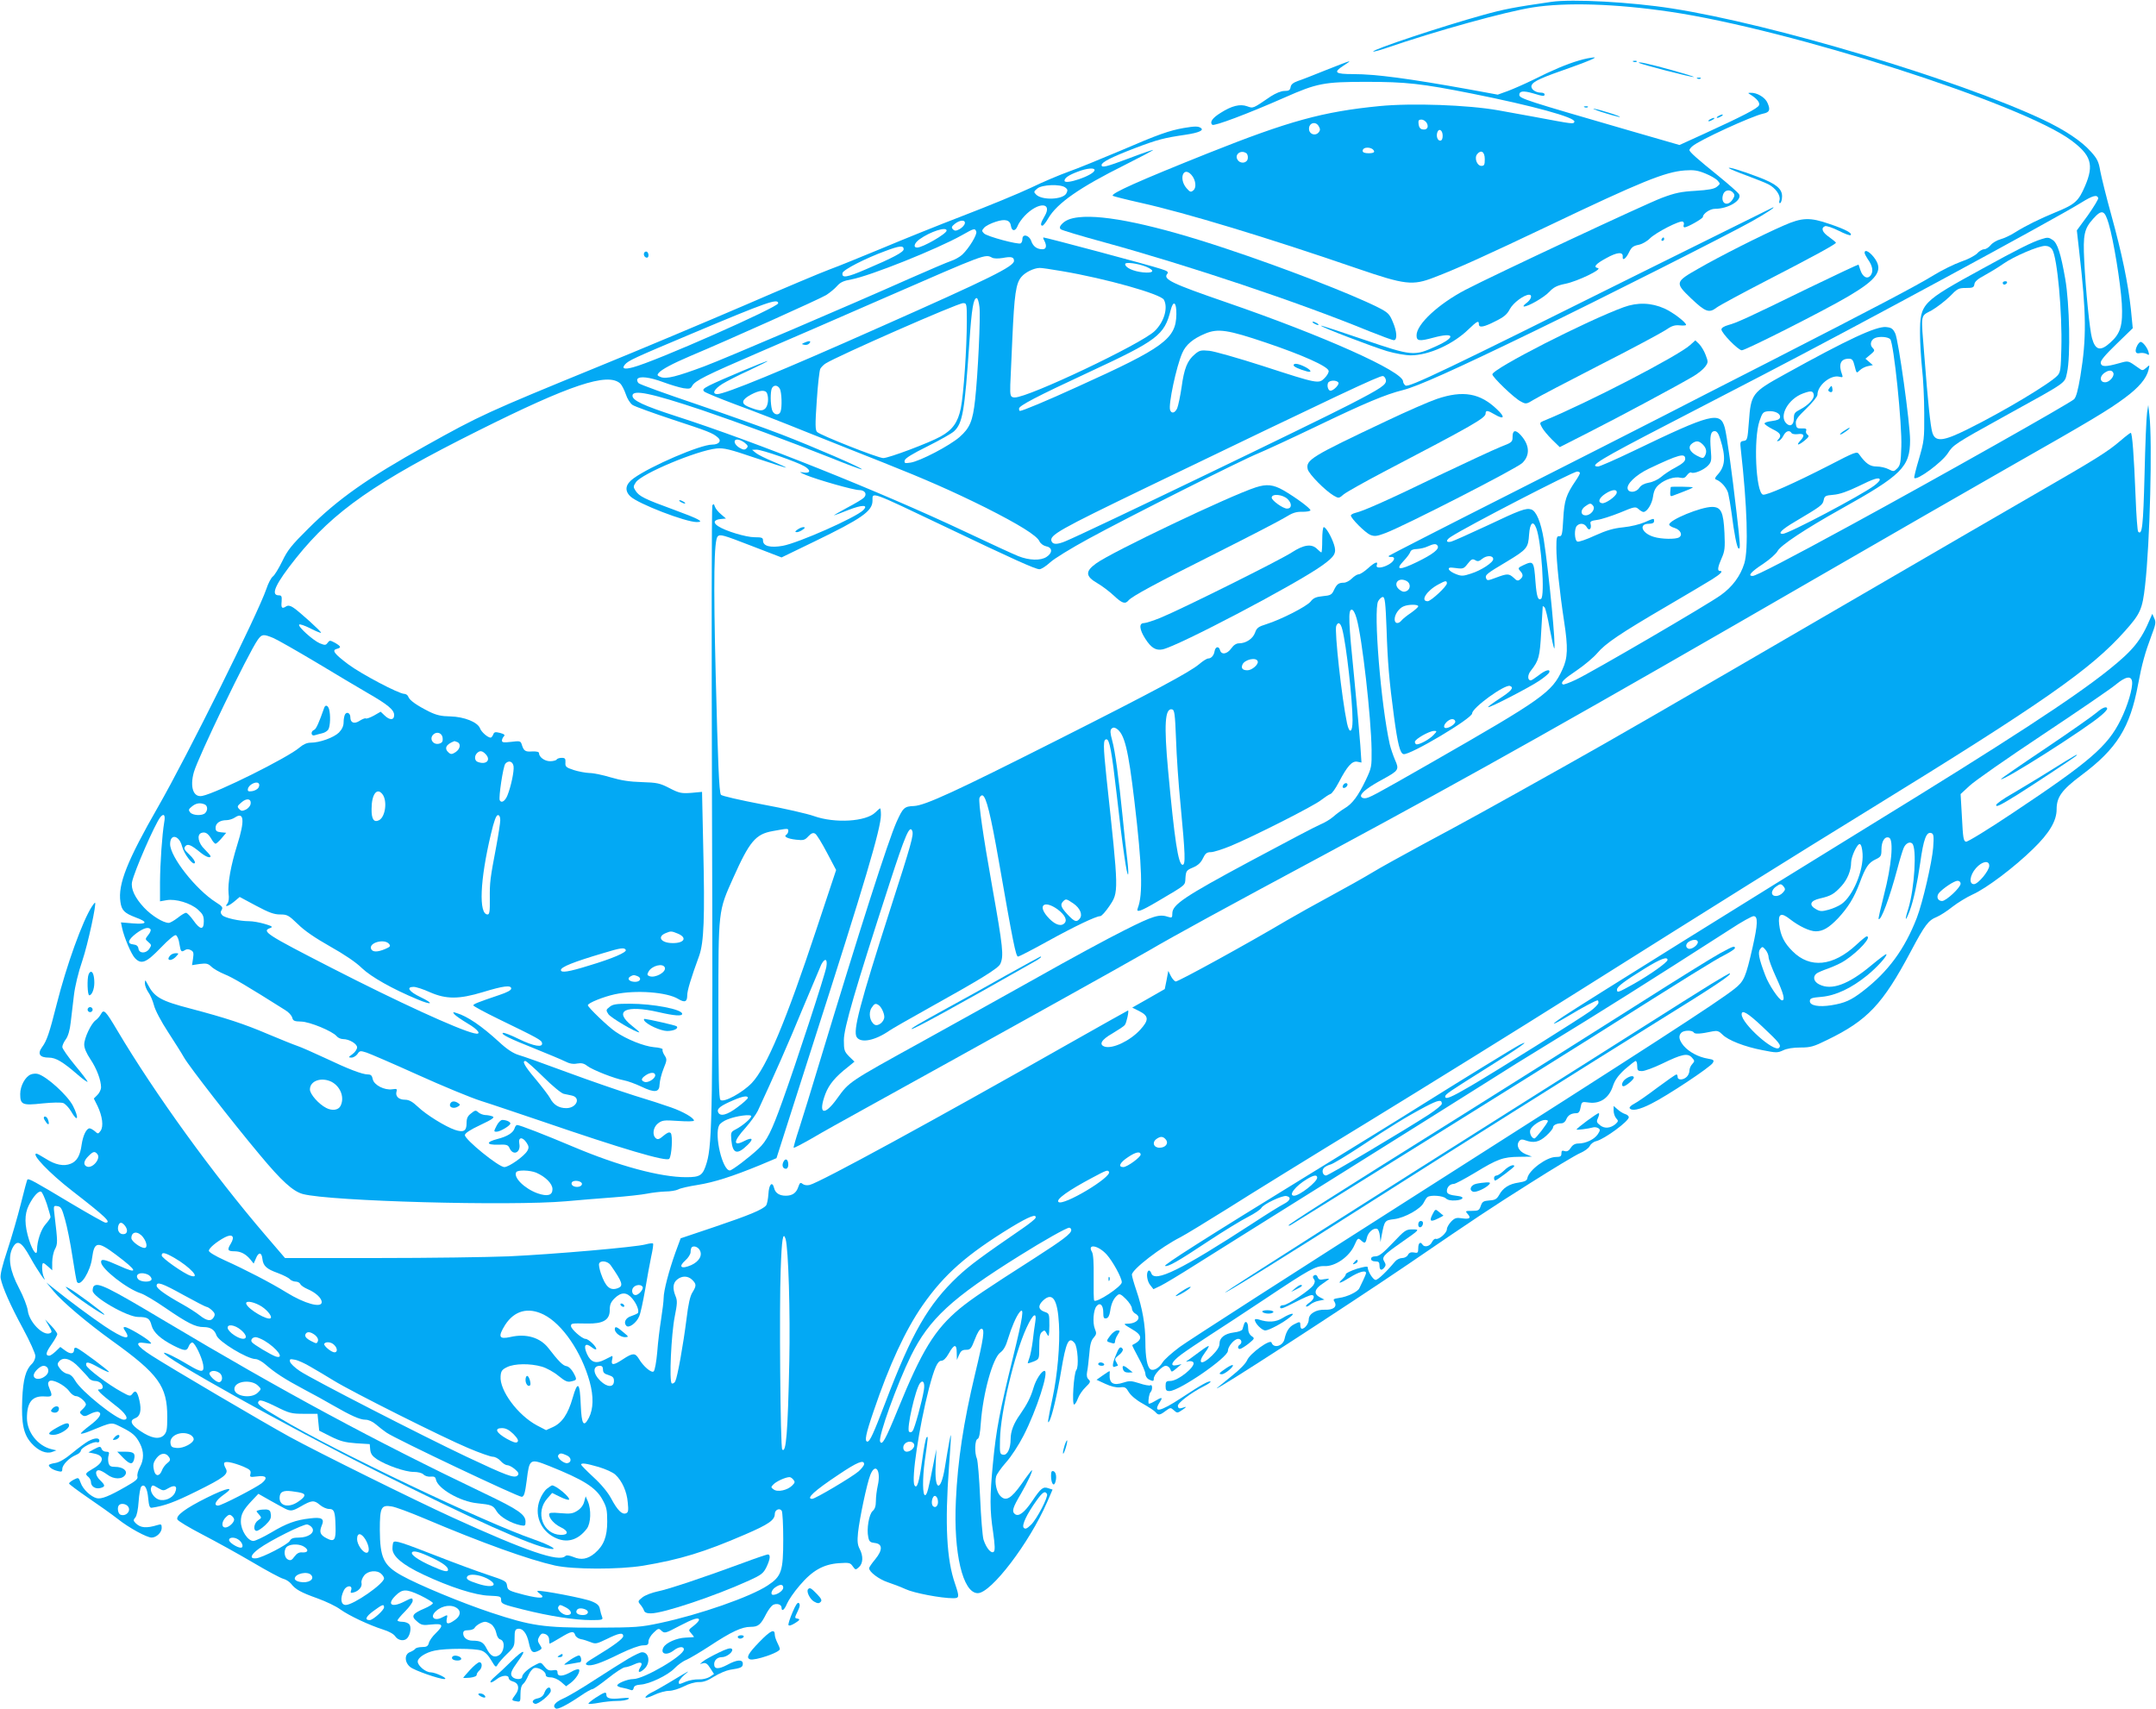 <?xml version="1.0" standalone="no"?>
<!DOCTYPE svg PUBLIC "-//W3C//DTD SVG 20010904//EN"
 "http://www.w3.org/TR/2001/REC-SVG-20010904/DTD/svg10.dtd">
<svg version="1.0" xmlns="http://www.w3.org/2000/svg"
 width="1280pt" height="1015pt" viewBox="0 0 1280 1015"
 preserveAspectRatio="xMidYMid meet">
<g transform="translate(0,1015) scale(0.1,-0.1)"
fill="#03a9f4" stroke="none">
<path d="M9210 10139 c-220 -32 -279 -43 -405 -78 -246 -68 -663 -207 -652
-217 2 -2 37 7 78 21 293 101 708 216 869 241 197 31 492 22 816 -26 710 -105
2085 -545 2380 -763 119 -88 137 -145 83 -271 -39 -91 -59 -109 -174 -156 -97
-40 -178 -80 -242 -120 -26 -17 -65 -35 -87 -41 -22 -6 -48 -22 -58 -35 -11
-13 -28 -24 -38 -24 -11 0 -30 -11 -42 -25 -13 -13 -56 -36 -96 -49 -39 -14
-111 -49 -160 -79 -100 -62 -365 -201 -982 -517 -239 -122 -525 -268 -635
-325 -110 -57 -517 -263 -905 -460 -388 -196 -709 -361 -714 -365 -4 -5 0 -7
9 -7 32 3 27 -22 -7 -43 -40 -24 -83 -27 -74 -5 9 25 -12 17 -53 -20 -21 -19
-46 -35 -54 -35 -9 0 -27 -11 -41 -25 -14 -14 -35 -25 -48 -25 -31 0 -42 -9
-59 -45 -12 -26 -20 -31 -66 -35 -40 -4 -56 -11 -72 -32 -23 -29 -176 -107
-262 -134 -48 -15 -58 -22 -68 -51 -13 -36 -54 -63 -95 -63 -16 0 -32 -10 -46
-30 -25 -35 -59 -40 -67 -10 -7 25 -27 21 -32 -6 -4 -26 -20 -44 -38 -44 -8 0
-32 -15 -54 -34 -54 -46 -272 -163 -839 -449 -608 -307 -788 -390 -854 -393
-57 -2 -65 -10 -103 -94 -50 -112 -219 -640 -458 -1430 -47 -157 -102 -334
-121 -393 -20 -60 -34 -110 -32 -112 2 -3 51 23 109 56 57 34 192 109 299 168
715 395 1603 889 1698 945 150 88 439 246 1067 583 893 481 1479 811 2910
1638 402 232 910 525 1130 650 489 278 593 340 692 414 81 60 127 114 139 166
7 30 7 30 -14 11 -20 -17 -23 -18 -44 -2 -67 47 -59 45 -118 29 -78 -22 -104
-22 -108 1 -3 14 24 46 93 113 l97 94 -11 112 c-17 157 -53 330 -116 559 -30
108 -59 226 -66 263 -9 55 -18 73 -56 115 -56 63 -154 128 -285 190 -507 238
-1600 566 -2203 660 -241 38 -591 57 -715 39z m3247 -1165 c2 -6 -26 -52 -61
-102 l-66 -90 14 -124 c43 -374 44 -515 7 -742 -14 -83 -25 -125 -38 -137 -24
-23 -805 -464 -1323 -746 -359 -196 -565 -303 -585 -303 -31 0 -9 25 63 72 39
26 78 61 86 77 18 33 162 129 371 246 366 204 415 252 415 412 0 99 -69 594
-88 633 -14 29 -23 35 -55 38 -59 5 -225 -72 -602 -281 -194 -107 -200 -116
-212 -282 -8 -104 -9 -110 -31 -113 -21 -3 -22 -7 -17 -50 38 -338 46 -594 21
-677 -23 -75 -71 -140 -140 -189 -74 -54 -763 -456 -860 -502 -38 -18 -73 -31
-77 -28 -17 10 4 31 83 84 44 30 99 76 121 102 48 57 135 116 412 278 116 68
236 139 268 159 54 34 70 51 47 51 -15 0 -12 23 11 75 19 42 21 62 17 151 -6
124 -20 154 -74 154 -66 0 -254 -77 -254 -105 0 -6 15 -15 32 -20 35 -11 50
-42 26 -56 -19 -12 -104 -11 -149 3 -72 21 -93 78 -29 78 20 0 30 5 30 15 0
19 2 19 -56 -6 -27 -12 -84 -26 -126 -30 -60 -6 -100 -18 -169 -49 -49 -23
-96 -39 -104 -36 -18 7 -20 77 -3 94 19 19 46 14 59 -9 13 -25 30 -9 22 21 -4
14 4 18 40 23 24 3 85 23 135 43 86 36 92 37 110 21 10 -9 23 -17 29 -17 21 0
51 47 57 92 5 35 15 54 37 72 35 30 93 48 127 39 17 -4 27 0 38 16 9 12 20 19
25 15 16 -9 74 15 99 41 21 22 22 31 17 94 -7 82 -1 111 23 111 13 0 23 -14
33 -47 34 -107 30 -162 -16 -212 -15 -16 -18 -25 -10 -28 31 -11 63 -48 73
-81 5 -21 14 -73 20 -117 16 -127 32 -205 41 -211 13 -8 11 20 -11 211 -28
244 -58 462 -70 505 -27 99 -78 86 -545 -139 -104 -50 -198 -91 -207 -91 -59
0 14 44 412 250 151 78 406 210 565 293 536 278 1725 921 1890 1023 69 43 95
50 102 28z m62 -152 c29 -97 70 -349 78 -474 7 -129 -7 -178 -68 -232 -59 -54
-89 -46 -109 26 -13 44 -38 289 -46 459 -8 156 0 191 53 250 52 58 68 52 92
-29z m-1297 -686 c21 -21 71 -506 66 -639 -3 -92 -6 -110 -24 -128 -20 -20
-23 -20 -52 -5 -17 9 -49 16 -71 16 -39 0 -64 17 -104 73 -12 18 -23 14 -177
-66 -209 -107 -375 -181 -394 -174 -42 16 -56 332 -20 437 17 50 22 55 51 58
40 4 75 -14 71 -36 -2 -12 -17 -18 -48 -22 -25 -3 -45 -9 -44 -15 0 -5 22 -20
47 -33 48 -23 56 -38 35 -61 -11 -11 -10 -13 2 -9 8 2 21 17 28 31 14 28 36
35 48 16 3 -6 20 -9 36 -7 39 6 45 -8 17 -38 -29 -31 -13 -31 26 1 24 20 27
26 16 34 -8 5 -11 16 -8 24 4 11 -2 14 -26 13 -28 -1 -32 3 -35 27 -3 23 8 39
62 91 36 35 66 71 66 82 0 56 79 120 130 107 19 -5 22 -3 17 11 -24 62 -10 96
39 96 20 0 26 -7 35 -44 11 -44 11 -44 30 -25 11 11 33 22 49 25 l29 6 -22 19
-22 19 29 24 c27 23 28 25 13 41 -18 17 -10 48 15 58 26 11 77 7 90 -7z m1325
-201 c7 -20 -24 -55 -49 -55 -30 0 -35 30 -9 52 28 22 50 23 58 3z m-1779
-129 c5 -23 -32 -62 -80 -87 -33 -17 -38 -24 -38 -53 0 -39 -21 -53 -45 -30
-45 45 12 146 100 178 47 17 59 16 63 -8z m-658 -296 c22 -22 25 -46 10 -70
-8 -13 -14 -12 -47 5 -43 23 -54 52 -27 72 25 18 41 16 64 -7z m-105 -85 c0
-14 -17 -29 -56 -50 -31 -16 -70 -42 -88 -58 -18 -15 -51 -30 -72 -33 -27 -5
-46 -15 -56 -30 -17 -27 -60 -33 -69 -9 -11 28 46 84 125 122 179 85 216 95
216 58z m-625 -84 c0 -4 -11 -25 -25 -45 -57 -84 -68 -117 -74 -226 -5 -92 -8
-105 -23 -104 -16 2 -18 -8 -18 -70 0 -75 19 -259 46 -436 24 -156 22 -217
-10 -285 -62 -136 -114 -173 -781 -555 -341 -195 -369 -210 -393 -210 -13 0
-22 6 -22 14 0 19 46 54 132 100 92 51 96 56 70 114 -11 26 -25 67 -31 92 -53
236 -98 795 -69 850 8 14 20 25 28 25 12 0 16 -33 22 -193 6 -192 16 -309 44
-517 22 -163 36 -219 57 -223 38 -7 407 212 407 242 0 33 194 174 225 163 25
-10 8 -30 -65 -77 -38 -25 -67 -46 -65 -49 7 -6 245 117 304 157 30 20 57 43
59 50 7 22 -24 13 -63 -18 -21 -16 -42 -30 -47 -30 -20 0 -20 33 1 58 47 60
53 81 61 231 5 80 9 148 9 150 1 3 5 1 11 -5 5 -5 19 -61 30 -124 12 -63 24
-117 27 -120 13 -12 -31 450 -62 648 -17 102 -44 167 -74 177 -31 10 -66 -3
-262 -96 -103 -48 -199 -91 -213 -95 -32 -8 -34 8 -3 28 96 63 724 387 750
388 9 0 17 -4 17 -9z m1780 -40 c0 -6 -15 -21 -32 -34 -79 -59 -511 -287 -544
-287 -32 0 -6 26 72 72 155 92 165 99 171 128 5 25 10 28 58 32 37 3 82 19
147 50 92 46 128 57 128 39z m-1562 -78 c-4 -21 -67 -65 -87 -61 -27 5 -18 31
18 55 41 28 74 30 69 6z m-140 -76 c16 -19 -13 -57 -44 -57 -31 0 -33 33 -2
54 27 19 33 20 46 3z m-337 -134 c30 -79 52 -404 28 -419 -18 -11 -26 13 -33
101 -9 124 -12 127 -72 99 -32 -15 -33 -18 -19 -34 19 -21 19 -34 0 -50 -13
-11 -20 -9 -38 9 -29 26 -38 26 -105 1 -48 -18 -53 -19 -59 -4 -7 20 1 27 124
100 119 72 126 81 131 160 5 70 24 87 43 37z m-586 -104 c12 -19 -28 -50 -122
-96 -105 -51 -132 -49 -80 6 19 20 37 44 40 54 4 11 17 17 39 17 18 1 47 7 63
15 37 17 52 18 60 4z m330 -79 c0 -20 -71 -67 -132 -86 -46 -15 -56 -16 -89
-3 -21 8 -39 20 -42 28 -4 11 5 13 41 8 43 -6 48 -4 71 26 21 27 28 30 44 21
14 -9 23 -8 42 8 26 21 65 21 65 -2z m-514 -130 c24 -13 25 -46 1 -59 -14 -7
-25 -6 -40 5 -47 33 -12 81 39 54z m239 -14 c0 -18 -95 -106 -114 -106 -46 0
-6 63 64 100 42 23 50 24 50 6z m-170 -136 c0 -5 -19 -22 -43 -39 -24 -16 -49
-36 -56 -45 -19 -23 -41 -20 -41 7 0 29 26 66 54 77 29 12 86 12 86 0z m-366
-72 c33 -115 86 -585 89 -779 1 -102 0 -108 -35 -182 -46 -95 -79 -140 -127
-168 -20 -12 -49 -34 -66 -49 -16 -14 -50 -35 -75 -45 -25 -10 -213 -109 -418
-219 -393 -211 -462 -258 -462 -310 0 -25 -3 -27 -22 -21 -55 19 -90 8 -261
-78 -95 -47 -329 -174 -522 -283 -192 -108 -499 -278 -681 -379 -435 -240
-432 -238 -502 -335 -79 -111 -117 -98 -72 24 22 57 59 102 135 161 l38 31
-32 31 c-28 29 -31 37 -31 97 0 72 67 301 270 927 95 293 121 353 136 315 9
-24 -4 -72 -131 -466 -181 -564 -222 -721 -199 -758 24 -38 109 -21 194 38 14
10 117 69 230 132 316 176 417 238 429 265 21 47 16 96 -48 456 -55 307 -83
505 -76 529 4 10 12 17 18 15 22 -7 48 -111 97 -391 84 -481 101 -566 114
-566 6 0 84 40 174 90 163 90 289 150 314 150 8 0 31 26 53 58 58 86 58 78
-16 765 -20 192 -20 227 0 227 18 0 31 -68 61 -330 34 -305 61 -491 68 -471 2
7 -1 52 -7 100 -6 47 -18 156 -26 241 -23 229 -44 388 -62 453 -12 44 -13 61
-4 70 8 8 16 9 29 1 48 -31 70 -120 107 -432 46 -388 51 -555 20 -634 -12 -30
15 -21 120 41 172 102 160 91 163 139 3 40 6 45 45 61 30 13 47 29 59 55 14
29 23 36 47 36 16 0 69 17 118 37 139 58 494 238 536 272 21 16 46 33 55 36
10 2 32 35 51 71 49 94 78 127 109 121 l25 -5 -7 104 c-4 57 -20 236 -36 397
-34 336 -37 407 -15 407 9 0 20 -20 29 -52z m-85 -65 c24 -90 61 -421 61 -541
0 -73 -19 -82 -33 -16 -31 148 -75 548 -64 577 11 28 26 19 36 -20z m-502
-190 c6 -18 -34 -53 -61 -53 -28 0 -39 11 -30 33 12 31 83 47 91 20z m-485
-463 c3 -96 15 -272 27 -390 28 -296 30 -355 12 -355 -26 0 -48 149 -86 560
-25 272 -19 371 23 363 15 -3 18 -25 24 -178z m1658 105 c0 -19 -56 -49 -65
-34 -9 14 24 49 47 49 10 0 18 -7 18 -15z m-129 -79 c-23 -25 -79 -56 -100
-56 -6 0 -11 7 -11 15 0 16 84 64 114 65 18 0 18 -2 -3 -24z m-2138 -1001 c40
-28 56 -67 37 -90 -19 -23 -30 -19 -72 25 -40 43 -45 59 -26 78 16 16 18 16
61 -13z m-95 -34 c48 -36 62 -69 37 -87 -23 -17 -61 1 -99 46 -56 67 -14 95
62 41z m-1062 -569 c16 -10 34 -48 34 -70 0 -29 -37 -59 -58 -46 -28 18 -37
69 -18 99 17 26 24 29 42 17z"/>
<path d="M12120 8730 c-53 -16 -143 -61 -348 -174 -365 -200 -373 -207 -373
-386 0 -55 6 -149 12 -208 7 -59 13 -179 13 -267 1 -153 -1 -165 -31 -269 -18
-60 -31 -112 -28 -114 16 -17 166 94 200 148 31 48 40 55 335 218 384 212 356
193 372 260 21 93 15 410 -11 557 -26 149 -46 211 -74 230 -24 16 -30 17 -67
5z m64 -62 c30 -47 60 -374 54 -589 -3 -120 -5 -140 -23 -159 -42 -46 -318
-212 -530 -317 -149 -75 -196 -79 -213 -21 -11 37 -26 179 -47 451 -21 263
-25 237 43 274 31 18 79 55 107 82 45 47 53 51 96 51 42 0 48 3 51 23 2 15 20
31 60 52 31 17 81 47 112 69 63 44 208 106 248 106 18 0 33 -8 42 -22z"/>
<path d="M11890 8470 c0 -5 4 -10 9 -10 6 0 13 5 16 10 3 6 -1 10 -9 10 -9 0
-16 -4 -16 -10z"/>
<path d="M9919 7258 c0 -2 -2 -15 -3 -31 -1 -21 2 -26 14 -21 8 3 39 15 68 26
28 11 52 21 52 24 0 4 -129 6 -131 2z"/>
<path d="M10862 7847 c-9 -11 -10 -17 -2 -22 15 -9 23 -1 18 21 -3 15 -4 16
-16 1z"/>
<path d="M10945 7590 c-16 -11 -25 -20 -19 -20 11 0 64 39 54 40 -3 0 -18 -9
-35 -20z"/>
<path d="M7975 5489 c-4 -6 -5 -13 -2 -16 7 -7 27 6 27 18 0 12 -17 12 -25 -2z"/>
<path d="M5974 4359 c-109 -62 -266 -149 -349 -194 -166 -91 -224 -125 -212
-125 16 0 252 129 725 398 36 20 50 32 39 32 -2 0 -93 -50 -203 -111z"/>
<path d="M9375 9791 c-72 -21 -160 -58 -275 -116 -47 -23 -113 -52 -147 -65
l-61 -22 -169 31 c-355 64 -555 91 -688 91 -110 0 -121 10 -59 50 57 37 59 38
-106 -27 -69 -28 -143 -57 -165 -64 -28 -10 -41 -21 -43 -37 -3 -17 -10 -22
-36 -22 -20 0 -51 -13 -81 -32 -110 -75 -104 -72 -141 -59 -42 15 -91 3 -157
-39 -50 -31 -66 -55 -50 -71 10 -10 210 65 430 162 192 85 234 93 483 93 237
0 329 -10 630 -70 361 -72 616 -142 607 -167 -5 -15 -7 -14 -237 29 -102 19
-198 36 -215 39 -180 32 -513 44 -706 25 -335 -33 -536 -88 -1015 -279 -408
-163 -586 -242 -567 -254 5 -3 79 -22 164 -41 270 -60 757 -208 1286 -390 286
-98 329 -103 458 -53 139 53 321 136 674 304 555 265 696 322 813 331 54 4 78
0 122 -18 30 -12 63 -31 73 -42 17 -19 17 -20 -4 -37 -16 -13 -48 -19 -126
-24 -87 -5 -121 -12 -201 -42 -98 -37 -991 -455 -1166 -546 -160 -84 -290
-204 -290 -270 0 -34 15 -37 100 -14 126 34 136 4 18 -50 -133 -61 -142 -60
-433 39 -137 47 -250 84 -252 82 -6 -6 308 -126 392 -151 48 -14 111 -25 140
-25 108 0 253 66 345 156 49 47 60 53 60 29 0 -23 29 -18 99 18 51 25 69 41
85 72 20 37 83 84 114 85 21 0 13 -28 -15 -49 -16 -11 -22 -21 -15 -21 25 0
118 53 150 87 25 27 46 38 96 48 73 15 221 87 193 93 -30 6 -14 25 49 59 64
36 100 39 98 10 -3 -29 19 -14 38 26 14 29 25 37 55 43 21 4 50 20 68 38 36
36 181 110 196 100 6 -3 8 -12 5 -20 -3 -8 0 -14 5 -14 17 0 109 52 109 62 0
19 42 48 71 48 81 0 165 52 143 88 -6 9 -59 56 -119 105 -129 104 -175 145
-175 156 0 4 8 15 18 23 39 35 351 178 419 193 39 8 45 22 27 63 -13 33 -63
63 -101 61 -17 0 -17 -1 1 -12 37 -23 56 -47 49 -62 -6 -18 -102 -67 -325
-169 l-147 -67 -298 86 c-614 178 -653 190 -653 212 0 23 25 25 81 9 62 -19
69 -19 69 -6 0 6 -10 10 -23 10 -32 0 -62 23 -54 43 9 24 56 45 237 108 96 34
152 58 135 58 -16 0 -57 -8 -90 -18z m-904 -372 c13 -25 0 -43 -27 -37 -12 2
-20 13 -22 31 -3 22 1 27 17 27 11 0 25 -9 32 -21z m-641 -20 c9 -15 8 -24 -1
-35 -18 -22 -53 -13 -57 15 -6 40 39 56 58 20z m735 -55 c0 -19 -5 -29 -15
-29 -16 0 -25 28 -16 51 10 25 31 10 31 -22z m-407 -92 c2 -8 -10 -12 -32 -12
-24 0 -36 5 -36 14 0 27 59 25 68 -2z m-760 -11 c8 -4 12 -19 10 -32 -4 -29
-45 -34 -61 -7 -19 30 19 60 51 39z m1417 -36 c0 -33 -3 -40 -20 -40 -26 0
-44 47 -25 70 23 28 45 14 45 -30z m-1742 -93 c26 -29 32 -76 12 -92 -15 -13
-20 -11 -41 13 -47 55 -19 132 29 79z m3217 -107 c10 -12 9 -20 -4 -40 -31
-47 -75 -21 -55 33 10 25 41 29 59 7z"/>
<path d="M9698 9783 c7 -3 16 -2 19 1 4 3 -2 6 -13 5 -11 0 -14 -3 -6 -6z"/>
<path d="M9730 9777 c7 -8 321 -89 326 -84 2 2 -56 20 -128 40 -141 39 -206
53 -198 44z"/>
<path d="M10078 9683 c7 -3 16 -2 19 1 4 3 -2 6 -13 5 -11 0 -14 -3 -6 -6z"/>
<path d="M9408 9513 c7 -3 16 -2 19 1 4 3 -2 6 -13 5 -11 0 -14 -3 -6 -6z"/>
<path d="M9505 9486 c39 -13 86 -26 105 -30 19 -3 1 5 -40 19 -41 13 -88 27
-105 29 -16 3 2 -5 40 -18z"/>
<path d="M10200 9460 c-8 -5 -10 -10 -5 -10 6 0 17 5 25 10 8 5 11 10 5 10 -5
0 -17 -5 -25 -10z"/>
<path d="M10150 9440 c-8 -5 -10 -10 -5 -10 6 0 17 5 25 10 8 5 11 10 5 10 -5
0 -17 -5 -25 -10z"/>
<path d="M7028 9390 c-85 -15 -152 -38 -374 -134 -121 -51 -260 -108 -309
-125 -50 -18 -151 -60 -225 -96 -74 -35 -254 -109 -400 -165 -146 -56 -364
-144 -485 -195 -121 -50 -260 -107 -310 -125 -49 -18 -277 -114 -505 -213
-228 -98 -622 -264 -875 -367 -652 -267 -696 -287 -1018 -467 -343 -191 -522
-317 -698 -493 -98 -97 -122 -127 -153 -192 -21 -43 -46 -84 -56 -91 -10 -7
-28 -41 -39 -75 -50 -146 -470 -992 -642 -1292 -184 -321 -240 -461 -224 -566
7 -50 24 -66 89 -91 77 -28 71 -43 -14 -36 l-72 6 7 -34 c12 -55 54 -155 76
-178 38 -40 67 -28 152 60 48 50 83 79 91 76 8 -3 18 -26 21 -51 8 -48 11 -52
34 -37 9 6 22 6 34 -1 16 -8 18 -17 13 -50 l-6 -39 45 7 c40 5 50 3 70 -16 13
-13 49 -33 78 -45 46 -18 134 -70 359 -212 21 -12 40 -33 43 -46 5 -19 13 -22
53 -23 51 -1 186 -57 211 -87 7 -9 24 -17 38 -17 36 0 83 -28 83 -49 0 -11
-12 -29 -27 -40 -26 -19 -26 -20 -7 -21 12 0 28 10 36 21 13 20 17 21 54 9 21
-7 158 -66 304 -132 146 -66 315 -136 375 -155 61 -19 222 -74 359 -120 481
-165 741 -242 759 -224 15 15 22 140 9 153 -8 8 -20 3 -43 -16 -24 -21 -34
-24 -45 -15 -23 19 -17 65 12 88 25 19 35 21 120 15 54 -4 94 -3 94 2 0 16
-64 53 -135 78 -39 14 -137 46 -220 71 -82 26 -260 87 -395 137 -135 50 -266
97 -292 104 -32 10 -69 34 -115 77 -105 96 -187 152 -253 172 -22 7 -23 6 -12
-8 8 -9 43 -33 78 -54 67 -39 87 -71 37 -58 -96 23 -453 187 -843 387 -388
199 -418 218 -367 237 19 7 15 11 -32 25 -30 9 -71 16 -91 16 -58 0 -143 19
-160 35 -11 12 -12 20 -4 32 9 15 3 22 -35 46 -118 75 -271 269 -271 345 0 64
54 53 71 -14 12 -47 69 -119 76 -97 3 7 -12 29 -32 48 -31 29 -35 37 -25 50
14 17 34 9 90 -37 32 -26 60 -36 60 -22 0 4 -16 22 -35 41 -38 36 -48 86 -20
97 23 8 39 -1 59 -34 9 -17 21 -30 26 -30 4 0 21 15 36 33 l27 32 -31 3 c-26
3 -32 8 -32 27 0 27 26 45 65 45 14 0 37 7 50 16 54 36 59 -18 14 -161 -39
-125 -58 -231 -52 -290 4 -28 1 -50 -7 -60 -21 -25 6 -17 41 12 l32 27 97 -52
c77 -41 107 -52 143 -52 42 0 50 -4 105 -57 39 -39 102 -82 192 -133 84 -47
155 -95 189 -129 55 -52 178 -122 329 -185 88 -37 102 -27 19 13 -69 33 -88
61 -41 61 14 0 58 -14 97 -32 96 -42 172 -42 314 1 121 37 168 43 168 21 0
-10 -25 -23 -70 -38 -130 -44 -155 -54 -155 -62 0 -4 66 -40 148 -80 235 -114
257 -126 260 -143 6 -29 -48 -20 -137 23 -46 23 -88 39 -94 37 -19 -6 40 -35
184 -92 79 -32 161 -66 183 -77 27 -14 49 -18 73 -13 25 4 40 1 59 -14 31 -24
163 -76 219 -86 22 -4 68 -21 102 -37 81 -39 108 -35 109 14 1 20 11 61 23 91
21 52 22 57 6 81 -9 14 -14 29 -11 34 3 5 -20 12 -52 14 -60 6 -161 46 -228
92 -43 29 -164 145 -164 157 0 13 91 50 160 65 125 27 311 13 377 -28 39 -23
53 -17 53 22 0 28 22 101 71 235 28 79 34 224 24 646 l-7 327 -64 -6 c-58 -4
-71 -2 -129 28 -58 30 -74 33 -165 36 -72 2 -123 10 -184 28 -46 14 -103 26
-127 26 -24 1 -66 9 -94 18 -45 15 -50 20 -48 45 1 22 -2 27 -22 27 -13 0 -27
-4 -30 -10 -3 -5 -21 -10 -39 -10 -33 0 -66 25 -66 48 0 8 -15 11 -41 10 -42
-3 -50 3 -63 46 -6 16 -13 17 -61 11 -43 -5 -55 -4 -55 7 0 8 5 19 11 25 9 9
3 14 -22 21 -29 7 -35 6 -41 -10 -4 -10 -11 -18 -15 -18 -17 0 -55 33 -63 55
-14 37 -94 69 -176 71 -54 1 -82 7 -125 28 -76 38 -118 68 -125 89 -3 9 -14
17 -24 17 -32 0 -256 118 -332 175 -84 63 -99 84 -69 92 29 7 26 15 -10 36
-30 16 -32 16 -44 0 -11 -15 -16 -15 -46 -3 -40 17 -131 99 -123 111 3 5 32
-5 66 -22 33 -17 62 -29 64 -26 5 4 -130 127 -166 150 -17 11 -30 13 -40 7
-26 -17 -32 -11 -28 28 2 31 0 37 -17 37 -51 0 -20 68 104 223 222 277 470
450 1081 755 544 272 768 347 842 280 9 -8 24 -37 33 -63 9 -28 26 -55 41 -65
14 -9 119 -47 233 -85 213 -70 243 -81 273 -108 24 -20 6 -42 -34 -42 -70 0
-365 -127 -466 -200 -49 -35 -56 -73 -19 -108 47 -44 327 -152 394 -152 48 0
12 19 -138 74 -173 63 -204 79 -225 111 -15 23 -15 27 1 51 33 51 363 189 479
201 44 4 77 -4 230 -56 99 -33 181 -59 183 -58 1 2 -33 18 -77 36 -43 18 -90
41 -102 51 l-23 19 27 1 c32 0 241 -73 286 -100 39 -24 33 -43 -11 -35 -25 4
-21 1 16 -15 70 -29 284 -90 318 -90 35 0 49 -25 27 -46 -8 -8 -53 -35 -99
-59 -46 -25 -81 -45 -77 -45 3 0 41 14 83 31 84 33 124 33 89 -1 -45 -44 -384
-194 -477 -211 -73 -13 -117 -2 -117 31 0 17 -6 20 -50 20 -51 0 -174 37 -217
66 -31 20 -25 38 15 42 l32 3 -29 25 c-17 14 -33 34 -37 46 -5 16 -8 18 -15 7
-4 -7 -5 -806 -2 -1774 6 -1792 2 -2018 -31 -2128 -23 -77 -37 -87 -123 -87
-152 0 -398 66 -668 180 -175 74 -320 130 -335 130 -5 0 -12 -9 -15 -20 -9
-27 -43 -48 -101 -63 -70 -18 -69 -36 3 -34 51 2 59 -1 68 -20 21 -49 69 -27
58 27 -7 39 19 41 43 5 14 -21 15 -30 5 -48 -17 -31 -109 -97 -137 -97 -33 0
-234 163 -234 190 0 11 32 32 92 60 72 34 87 45 72 51 -10 4 -30 8 -43 8 -14
1 -32 8 -41 16 -15 14 -20 13 -43 -6 -21 -16 -27 -29 -27 -59 0 -46 -18 -56
-69 -39 -56 19 -170 89 -220 137 -33 31 -53 42 -77 42 -37 0 -58 21 -50 48 5
16 2 18 -25 14 -46 -7 -109 25 -116 60 -4 21 -11 28 -28 28 -34 0 -117 32
-256 98 -69 32 -143 65 -165 72 -21 7 -100 39 -174 70 -140 60 -251 96 -455
150 -181 47 -218 68 -258 145 -15 28 -16 29 -17 7 0 -13 9 -37 20 -53 12 -16
27 -51 34 -78 7 -29 43 -97 83 -158 39 -60 82 -128 96 -153 31 -54 285 -381
450 -578 128 -154 196 -216 255 -232 161 -43 1232 -72 1562 -43 74 7 200 17
280 23 80 6 170 16 200 22 30 6 80 12 110 13 30 0 64 6 76 12 11 7 64 19 116
27 99 16 205 50 371 118 l97 41 29 91 c16 50 101 316 189 591 306 953 402
1276 402 1356 0 21 -2 39 -5 39 -2 0 -15 -11 -28 -24 -56 -55 -240 -66 -364
-22 -39 14 -178 46 -309 70 -130 25 -241 50 -244 57 -11 16 -18 198 -31 714
-14 562 -10 798 12 820 14 14 32 9 197 -55 l182 -70 192 93 c285 138 348 182
348 244 0 53 -21 61 430 -154 404 -193 537 -253 561 -253 11 0 39 18 63 40 23
22 126 85 227 140 236 129 912 469 1009 508 41 17 197 89 345 160 287 138 410
190 515 216 87 22 307 121 765 343 411 199 1167 581 1306 659 82 46 146 88
124 82 -5 -2 -368 -182 -805 -399 -1128 -562 -1359 -673 -1376 -658 -8 6 -14
17 -14 24 0 60 -475 272 -1050 470 -325 112 -377 137 -350 169 9 11 1 17 -37
29 -69 23 -684 187 -698 187 -3 0 -1 -9 5 -19 16 -31 12 -51 -11 -51 -33 0
-56 17 -67 50 -13 35 -52 43 -52 11 0 -11 -4 -22 -10 -26 -14 -9 -201 41 -218
59 -14 14 -14 17 1 34 10 11 40 26 68 35 57 19 86 11 91 -25 5 -32 26 -33 39
-1 5 15 25 43 42 61 81 85 169 82 118 -3 -23 -39 -26 -55 -12 -55 5 0 21 20
34 43 53 91 187 184 456 318 97 49 172 88 167 89 -5 0 -70 -22 -143 -50 -136
-51 -163 -58 -163 -40 0 17 59 47 197 100 137 52 173 61 302 80 80 12 112 27
89 41 -15 10 -35 10 -100 -1z m-530 -252 c-9 -31 -178 -88 -178 -61 0 16 24
33 77 53 56 22 106 26 101 8z m-174 -101 c15 -11 16 -17 7 -35 -20 -38 -145
-43 -180 -7 -15 15 -14 18 8 36 28 23 136 27 165 6z m-596 -214 c-2 -10 -15
-24 -30 -33 -22 -12 -30 -12 -40 -2 -11 11 -9 17 11 33 30 24 64 25 59 2z
m-108 -42 c0 -19 -142 -101 -175 -101 -25 0 -17 27 14 49 64 46 161 77 161 52z
m176 -6 c7 -17 -43 -99 -83 -137 -15 -14 -46 -31 -68 -38 -21 -7 -129 -53
-240 -102 -359 -160 -1098 -476 -1223 -523 -164 -61 -226 -77 -259 -64 -21 8
-23 12 -13 24 17 21 83 56 186 100 240 101 774 341 809 363 22 14 51 38 65 54
19 22 39 31 85 39 109 20 507 179 655 262 74 42 78 43 86 22z m-431 -105 c0
-17 -64 -51 -224 -119 -113 -49 -145 -54 -139 -22 3 19 136 87 253 130 85 32
110 35 110 11z m525 -50 c11 -6 36 -6 62 -2 52 10 68 6 68 -17 0 -33 -141
-103 -795 -393 -584 -260 -920 -398 -966 -398 -34 0 -20 29 29 60 26 16 98 53
160 81 62 29 111 54 109 55 -4 4 -283 -113 -346 -145 -37 -19 -41 -25 -30 -36
8 -7 91 -41 184 -76 94 -34 287 -109 430 -167 143 -57 343 -137 445 -177 252
-100 414 -171 613 -270 196 -99 303 -165 318 -199 7 -14 23 -26 40 -30 38 -7
39 -39 2 -63 -35 -23 -103 -21 -168 5 -28 11 -169 76 -315 145 -506 239 -1244
534 -1717 686 -191 62 -258 93 -258 121 0 39 110 16 415 -86 226 -77 509 -182
764 -283 98 -40 180 -70 183 -68 6 7 -283 132 -477 207 -96 37 -323 118 -505
180 -181 61 -336 117 -344 125 -7 7 -10 18 -7 24 12 19 72 12 153 -18 43 -16
97 -32 120 -36 35 -5 43 -4 52 13 16 31 81 63 391 197 157 67 499 216 760 330
596 260 588 257 630 235z m915 -54 c55 -23 45 -40 -21 -33 -56 6 -104 28 -104
49 0 14 76 4 125 -16z m-500 -26 c260 -44 587 -136 605 -170 26 -48 1 -132
-55 -186 -80 -77 -748 -394 -830 -394 -26 0 -29 9 -27 75 1 17 6 138 12 270
12 268 21 334 55 372 22 26 72 51 107 52 9 1 69 -8 133 -19z m-490 -213 c7
-57 -9 -399 -26 -552 -14 -126 -31 -166 -92 -220 -60 -52 -234 -143 -291 -152
-34 -5 -38 -4 -35 13 3 13 45 39 136 84 72 36 143 76 157 89 51 48 63 116 91
527 14 204 24 264 44 264 5 0 13 -24 16 -53z m-1195 22 c0 -23 -730 -346 -862
-380 -52 -14 -68 -8 -48 16 20 24 53 39 400 185 444 187 510 210 510 179z
m1120 -105 c0 -156 -19 -439 -36 -519 -17 -83 -49 -128 -120 -167 -68 -38
-308 -128 -340 -128 -31 0 -372 135 -393 155 -11 11 -12 41 -2 185 6 95 16
180 21 190 5 9 19 24 32 32 72 45 783 358 816 358 21 0 22 -3 22 -106z m1244
40 c-2 -146 -73 -198 -586 -430 -186 -85 -328 -144 -343 -144 -3 0 -5 6 -5 14
0 17 103 71 415 216 407 189 448 220 485 368 16 62 35 49 34 -24z m533 -169
c216 -73 366 -140 371 -167 2 -9 -9 -28 -24 -43 -35 -35 -38 -35 -364 71 -146
47 -290 88 -320 91 -50 5 -59 3 -87 -21 -44 -37 -63 -84 -78 -195 -8 -54 -20
-110 -26 -125 -13 -29 -34 -34 -42 -11 -12 30 37 260 72 339 21 49 64 85 136
115 76 32 134 23 362 -54z m711 -222 c4 -27 -27 -48 -213 -144 -206 -107
-1564 -761 -1690 -813 -48 -20 -74 -20 -82 0 -14 36 41 67 567 321 1149 554
1380 663 1400 660 8 -1 16 -12 18 -24z m-282 -15 c7 -11 -29 -48 -47 -48 -13
0 -22 27 -15 45 6 18 52 20 62 3z m-3316 -37 c11 -21 14 -110 4 -135 -10 -27
-43 -19 -51 12 -9 35 -10 102 -1 125 10 23 35 22 48 -2z m-76 -27 c11 -29 6
-72 -10 -89 -18 -18 -40 -15 -102 10 -45 19 -39 42 17 72 51 27 86 30 95 7z
m-133 -293 c20 -16 22 -22 11 -33 -10 -10 -18 -10 -40 2 -33 19 -42 50 -14 50
11 0 30 -9 43 -19z m-2797 -1160 c25 -11 139 -76 253 -144 114 -69 251 -150
304 -181 122 -70 159 -101 159 -132 0 -31 -26 -32 -57 -2 l-23 22 -40 -23
c-22 -12 -44 -20 -48 -17 -5 3 -21 -4 -37 -14 -32 -21 -55 -12 -55 21 0 24
-20 35 -31 18 -5 -8 -9 -29 -9 -47 0 -23 -9 -42 -28 -62 -31 -30 -114 -60
-168 -60 -22 0 -44 -10 -66 -29 -68 -59 -491 -270 -577 -287 -53 -11 -75 52
-50 141 25 89 323 707 380 787 24 33 33 34 93 9z m1004 -593 c2 -19 -2 -28
-18 -33 -37 -12 -64 27 -38 53 21 21 53 10 56 -20z m86 -24 c24 -9 19 -41 -9
-60 -20 -13 -28 -14 -40 -4 -30 25 -18 50 32 69 1 1 8 -2 17 -5z m171 -74 c31
-35 0 -63 -49 -44 -19 7 -21 35 -4 52 17 17 32 15 53 -8z m164 -70 c4 -29 -15
-119 -36 -172 -14 -35 -36 -49 -46 -30 -8 15 20 201 33 217 19 22 44 15 49
-15z m-1515 -128 c-6 -9 -23 -18 -38 -20 -22 -3 -27 0 -24 14 4 24 49 47 63
33 6 -6 6 -15 -1 -27z m735 -36 c32 -38 20 -135 -18 -156 -31 -16 -46 5 -45
67 0 85 31 128 63 89z m-781 -60 c-2 -11 -14 -26 -28 -33 -21 -10 -28 -10 -40
3 -13 14 -12 18 13 39 31 28 60 23 55 -9z m-274 -2 c19 -7 21 -35 4 -52 -17
-17 -73 -15 -89 4 -11 14 -10 19 10 35 24 20 48 24 75 13z m-239 -106 c-13
-78 -24 -241 -25 -356 l0 -114 40 7 c53 9 141 -17 185 -56 29 -26 35 -38 35
-70 0 -53 -22 -51 -62 6 -18 25 -37 45 -44 45 -6 0 -28 -13 -49 -30 -21 -16
-45 -30 -53 -30 -33 0 -102 43 -147 91 -54 58 -79 111 -71 152 12 61 136 345
168 385 21 25 31 12 23 -30z m1995 12 c0 -16 -11 -87 -24 -157 -36 -190 -39
-210 -38 -310 1 -74 -2 -93 -13 -93 -54 0 -46 203 20 479 18 77 31 111 41 111
9 0 14 -11 14 -30z m1710 -64 c0 -8 -5 -18 -11 -22 -19 -11 5 -24 57 -30 44
-5 52 -3 73 20 17 18 28 23 40 16 9 -4 40 -55 70 -112 l55 -104 -116 -349
c-182 -549 -296 -821 -384 -915 -54 -57 -168 -120 -187 -101 -9 9 -12 137 -12
534 0 599 -1 585 88 784 97 217 133 260 234 278 93 17 93 17 93 1z m-3786
-585 c3 -5 -3 -20 -14 -33 -19 -24 -19 -25 1 -42 19 -16 19 -19 6 -39 -19 -30
-61 -30 -65 0 -2 15 -11 23 -30 25 -39 4 -33 27 16 65 43 32 75 42 86 24z
m3131 -25 c56 -24 38 -56 -30 -56 -71 0 -97 38 -41 60 29 12 32 12 71 -4z
m-1715 -61 c10 -13 7 -17 -23 -30 -47 -20 -76 -19 -84 1 -14 37 80 62 107 29z
m1405 -35 c9 -14 -79 -52 -220 -94 -119 -37 -165 -44 -165 -26 0 18 74 48 250
100 105 32 126 35 135 20z m1191 -101 c-7 -45 -180 -574 -261 -798 -65 -182
-93 -236 -142 -282 -54 -51 -157 -129 -170 -129 -44 0 -94 212 -63 269 5 10
27 26 49 34 51 21 141 33 141 19 0 -13 -53 -58 -92 -78 -29 -15 -30 -18 -26
-65 8 -81 35 -88 97 -27 37 36 28 47 -18 24 -70 -37 -69 -4 4 76 30 34 63 80
74 102 91 196 185 408 266 606 54 129 104 247 111 263 22 41 38 34 30 -14z
m-959 -4 c10 -27 -58 -65 -92 -51 -13 5 -14 10 -5 26 19 36 86 53 97 25z
m-163 -51 c28 -11 18 -34 -13 -34 -34 0 -51 18 -30 31 17 10 23 11 43 3z
m-558 -599 c53 -53 108 -98 121 -100 12 -3 34 -7 47 -10 57 -12 29 -75 -32
-75 -44 0 -76 20 -96 59 -8 15 -46 65 -85 112 -67 79 -83 109 -62 109 6 0 54
-43 107 -95z m664 10 c0 -20 -43 -47 -64 -39 -22 8 -20 20 6 38 28 20 58 21
58 1z m-1921 -39 c54 -29 78 -95 52 -144 -13 -24 -49 -29 -84 -11 -45 23 -97
82 -97 110 0 52 69 75 129 45z m2471 -95 c0 -5 -27 -30 -61 -55 -63 -48 -105
-58 -116 -29 -8 20 16 38 91 70 55 24 86 29 86 14z m-1257 -444 c55 -24 97
-65 97 -98 0 -37 -29 -45 -88 -25 -78 28 -146 95 -127 126 9 14 80 12 118 -3z
m272 -67 c0 -17 -34 -24 -54 -11 -7 5 -10 14 -6 20 10 17 60 9 60 -9z"/>
<path d="M4780 8117 c-22 -9 -23 -11 -6 -14 10 -3 23 0 29 6 16 16 5 20 -23 8z"/>
<path d="M7680 7981 c0 -8 31 -23 78 -36 35 -10 26 9 -13 28 -39 19 -65 22
-65 8z"/>
<path d="M1925 5948 c-31 -89 -48 -127 -60 -132 -22 -8 -19 -39 3 -32 9 3 29
8 45 12 15 3 32 14 37 24 11 21 13 83 4 118 -7 24 -22 29 -29 10z"/>
<path d="M10265 9151 c6 -5 54 -25 109 -45 54 -20 111 -43 126 -51 42 -22 72
-65 65 -93 -4 -15 -2 -21 5 -17 5 3 10 21 10 40 0 44 -36 74 -139 113 -99 38
-188 65 -176 53z"/>
<path d="M6405 8860 c-53 -6 -83 -19 -105 -45 -9 -11 -10 -19 -3 -26 6 -6 124
-41 263 -79 495 -136 1154 -356 1567 -526 73 -29 140 -54 148 -54 22 0 19 52
-7 111 -19 45 -28 54 -87 84 -162 81 -565 237 -906 350 -417 139 -716 202
-870 185z"/>
<path d="M10590 8811 c-133 -58 -384 -185 -505 -255 -141 -80 -142 -85 -46
-177 86 -82 108 -90 153 -55 19 14 153 86 298 161 291 150 410 216 410 224 -1
3 -19 18 -40 33 -42 29 -51 54 -25 65 9 3 45 -9 81 -27 35 -18 67 -30 71 -26
12 11 -30 34 -122 65 -120 42 -166 40 -275 -8z"/>
<path d="M9865 8730 c-3 -5 -1 -10 4 -10 6 0 11 5 11 10 0 6 -2 10 -4 10 -3 0
-8 -4 -11 -10z"/>
<path d="M3825 8650 c-7 -12 2 -30 16 -30 12 0 12 27 0 35 -5 3 -12 1 -16 -5z"/>
<path d="M11070 8649 c0 -6 9 -23 19 -38 29 -40 34 -73 17 -96 -19 -25 -47
-11 -61 31 -5 16 -10 31 -11 33 -2 1 -135 -61 -296 -139 -364 -178 -426 -206
-477 -220 -25 -7 -41 -17 -41 -26 0 -22 100 -124 121 -124 23 0 501 242 635
322 166 98 203 150 158 218 -28 42 -64 64 -64 39z"/>
<path d="M9640 8326 c-217 -79 -780 -366 -780 -399 0 -16 130 -142 169 -161
31 -17 33 -16 79 12 26 16 200 107 387 203 187 95 362 189 390 207 39 27 57
33 87 30 21 -2 38 -1 38 3 0 15 -77 74 -128 97 -78 35 -160 38 -242 8z"/>
<path d="M7800 8230 c8 -5 20 -10 25 -10 6 0 3 5 -5 10 -8 5 -19 10 -25 10 -5
0 -3 -5 5 -10z"/>
<path d="M10034 8101 c-72 -65 -610 -344 -872 -451 -21 -9 -22 -12 -8 -37 8
-16 35 -48 60 -73 l46 -45 173 88 c168 85 523 275 621 333 27 16 58 41 69 56
19 26 19 29 3 71 -9 24 -27 53 -39 65 l-22 21 -31 -28z"/>
<path d="M12690 8101 c-18 -34 -13 -54 12 -48 12 3 30 1 41 -4 17 -10 18 -8
12 13 -8 26 -34 58 -46 58 -5 0 -13 -9 -19 -19z"/>
<path d="M8530 7781 c-47 -16 -179 -74 -295 -129 -453 -214 -484 -233 -471
-289 8 -29 102 -125 154 -156 30 -17 31 -17 60 8 16 13 121 72 233 131 541
283 609 322 609 349 0 20 12 19 54 -6 56 -33 64 -17 15 29 -101 98 -203 116
-359 63z"/>
<path d="M12747 7700 c-4 -25 -11 -190 -15 -368 -8 -307 -14 -363 -38 -339 -4
4 -11 96 -15 204 -10 251 -20 383 -29 383 -3 0 -31 -21 -61 -47 -76 -65 -139
-105 -509 -318 -179 -103 -640 -371 -1025 -595 -1271 -739 -1437 -835 -1770
-1022 -446 -250 -582 -325 -838 -462 -120 -65 -258 -141 -305 -170 -48 -29
-157 -90 -242 -136 -85 -46 -202 -111 -260 -145 -229 -136 -646 -365 -660
-363 -8 2 -21 17 -29 33 l-15 30 -10 -54 -11 -54 -96 -55 -97 -55 42 -21 c57
-29 58 -53 5 -111 -61 -66 -163 -114 -210 -100 -37 12 -21 41 46 79 35 21 69
43 73 50 10 11 26 86 19 86 -2 0 -163 -91 -358 -201 -794 -451 -1471 -820
-1532 -835 -16 -4 -33 -1 -42 6 -13 11 -17 7 -26 -19 -12 -35 -35 -51 -74 -51
-38 0 -62 16 -69 45 -11 44 -31 23 -34 -35 -2 -30 -8 -61 -14 -68 -21 -25
-101 -58 -305 -127 l-202 -68 -31 -84 c-39 -109 -70 -228 -70 -270 0 -18 -7
-75 -15 -126 -8 -50 -19 -138 -23 -195 -5 -57 -14 -108 -21 -115 -12 -12 -61
28 -89 76 -21 34 -36 34 -92 -3 -57 -38 -74 -39 -66 -4 4 14 3 24 -1 22 -4 -2
-24 -12 -44 -22 -51 -26 -81 -16 -104 34 -23 52 -10 70 28 40 15 -12 27 -16
27 -10 0 16 -47 60 -64 60 -20 0 -86 58 -86 76 0 16 2 17 95 15 96 -2 135 21
135 80 0 32 6 47 29 70 39 38 72 38 105 -2 27 -32 43 -75 32 -87 -4 -3 -21
-11 -39 -17 -33 -10 -47 -39 -28 -58 15 -15 60 18 76 57 8 18 23 89 35 157 11
68 28 157 36 197 9 40 14 75 11 78 -3 3 -22 1 -44 -5 -55 -16 -550 -59 -813
-71 -124 -5 -473 -10 -777 -10 l-551 0 -114 133 c-310 361 -659 843 -882 1219
-70 118 -80 128 -97 96 -7 -13 -21 -29 -31 -36 -27 -19 -68 -106 -68 -144 0
-22 13 -52 37 -88 37 -55 63 -124 63 -167 0 -12 -10 -33 -21 -44 l-22 -22 22
-44 c29 -61 37 -122 18 -148 -14 -19 -16 -19 -34 -2 -11 9 -25 17 -31 17 -19
0 -39 -42 -47 -95 -9 -67 -28 -100 -65 -115 -41 -17 -92 -7 -149 30 -26 16
-51 30 -54 30 -35 0 76 -116 210 -220 201 -156 237 -190 199 -190 -7 0 -99 52
-205 115 -215 129 -251 149 -258 141 -3 -2 -20 -67 -39 -143 -19 -76 -55 -200
-80 -276 -32 -96 -44 -148 -40 -168 11 -54 57 -159 132 -297 41 -76 74 -149
74 -164 0 -15 -9 -35 -20 -46 -37 -34 -53 -92 -58 -211 -6 -145 8 -209 55
-261 40 -45 88 -65 124 -51 l24 9 -30 7 c-81 20 -145 101 -145 185 0 95 32
133 106 128 44 -3 47 2 29 44 -12 29 -12 38 -2 47 18 14 91 -23 118 -60 11
-16 29 -29 40 -29 20 0 59 -33 59 -50 0 -5 -9 -18 -20 -28 -19 -17 -19 -20 -5
-32 14 -12 22 -11 50 4 19 10 41 16 50 12 24 -9 4 -39 -55 -83 -28 -21 -50
-41 -50 -45 0 -4 24 2 53 14 137 56 127 54 187 24 68 -34 87 -51 111 -98 24
-47 24 -94 0 -139 -11 -20 -18 -45 -15 -56 4 -15 -10 -27 -68 -60 -99 -57
-146 -76 -174 -69 -35 9 -82 53 -95 91 -12 33 -13 33 -41 19 -15 -8 -28 -18
-28 -23 0 -4 51 -42 112 -84 62 -42 142 -99 178 -127 65 -52 172 -110 200
-110 28 0 60 30 60 57 0 22 -3 24 -23 18 -68 -21 -103 -18 -132 11 -14 14 -14
19 -2 33 9 9 17 49 20 95 3 43 10 83 16 89 19 19 36 -10 41 -71 4 -43 9 -56
20 -55 76 11 136 33 265 97 166 82 193 103 176 135 -19 35 -14 44 23 38 19 -3
56 -15 82 -26 39 -17 45 -24 41 -42 -5 -20 -3 -21 38 -16 56 8 68 -8 29 -40
-36 -28 -239 -133 -259 -133 -30 0 -14 31 31 63 77 54 24 45 -100 -17 -126
-63 -182 -105 -173 -128 3 -9 70 -49 149 -90 79 -41 213 -115 298 -165 86 -51
168 -95 183 -98 15 -4 35 -17 45 -29 26 -34 59 -52 157 -87 50 -18 111 -47
136 -66 54 -38 169 -92 253 -119 36 -11 64 -27 73 -41 17 -25 54 -30 71 -10
19 22 25 66 12 82 -7 8 -25 15 -41 15 -16 0 -29 4 -29 8 0 5 20 29 45 54 25
25 45 53 45 62 0 20 -3 20 -50 -4 -74 -38 -105 -18 -53 34 42 42 64 42 148 3
41 -20 75 -41 75 -46 0 -6 -22 -20 -50 -32 -73 -31 -81 -46 -45 -76 26 -23 35
-25 87 -19 70 7 74 -4 24 -53 -19 -18 -37 -44 -40 -57 -5 -19 -13 -24 -41 -24
-18 0 -37 -5 -40 -11 -4 -5 -18 -14 -31 -19 -34 -13 -33 -61 2 -89 27 -21 171
-71 202 -71 28 1 -50 39 -81 40 -30 0 -77 39 -77 64 0 23 47 54 101 65 65 14
237 14 277 0 21 -7 40 -26 58 -57 25 -42 28 -45 38 -27 6 11 31 40 56 64 42
40 45 47 45 94 0 42 3 52 18 55 30 6 55 -26 67 -84 12 -56 23 -64 61 -44 18
10 18 12 3 35 -12 18 -13 28 -4 44 6 12 15 21 20 21 24 0 40 -15 40 -36 0 -13
2 -24 4 -24 2 0 30 16 62 35 66 40 80 43 89 16 3 -10 18 -21 33 -24 15 -2 41
-11 59 -18 29 -12 36 -10 96 19 71 35 97 40 97 17 0 -15 -55 -56 -164 -122
-55 -33 -66 -43 -52 -49 25 -10 81 9 198 67 60 29 115 49 135 49 28 0 33 4 33
23 0 13 13 36 30 52 28 27 31 28 48 11 18 -16 24 -14 105 29 84 44 117 54 117
36 0 -5 -14 -21 -32 -35 -32 -24 -32 -25 -14 -45 11 -12 17 -21 15 -22 -2 0
-24 -2 -49 -3 -52 -2 -116 -30 -131 -58 -21 -39 18 -51 61 -18 29 23 60 26 60
6 0 -37 -237 -176 -300 -176 -36 0 -102 -28 -95 -40 3 -4 17 -10 32 -12 16 -3
35 -8 45 -12 11 -5 17 -2 20 10 2 13 14 19 41 21 53 3 163 56 202 97 18 19 49
42 70 50 20 9 83 46 138 82 129 85 191 114 243 114 46 0 60 12 93 77 12 23 30
47 40 53 23 12 51 3 51 -16 0 -26 17 -14 32 23 9 21 42 70 75 108 76 90 141
126 233 133 62 4 68 3 83 -19 16 -22 17 -22 37 -4 24 22 26 65 4 107 -13 25
-15 46 -10 97 9 85 53 293 73 343 30 76 65 27 44 -64 -6 -27 -11 -68 -11 -92
0 -29 -6 -47 -19 -58 -22 -19 -37 -108 -26 -156 5 -26 12 -31 38 -34 48 -5 48
-42 3 -97 -20 -24 -36 -47 -36 -53 0 -22 59 -66 110 -83 30 -10 78 -28 106
-41 48 -23 211 -54 282 -54 38 0 39 6 12 86 -50 143 -61 354 -36 694 8 102 13
186 11 188 -2 3 -12 -47 -36 -196 -25 -147 -62 -134 -54 18 l4 95 -15 -75
c-33 -170 -40 -194 -51 -198 -16 -5 -17 98 -3 201 21 147 21 152 11 142 -5 -5
-17 -66 -26 -135 -18 -132 -31 -175 -46 -149 -19 36 27 345 86 574 33 124 51
165 74 165 12 0 28 15 43 42 32 58 48 60 48 6 l1 -43 13 30 c10 23 19 30 41
30 26 0 31 6 53 63 15 39 29 62 39 62 21 0 13 -56 -38 -268 -69 -289 -103
-513 -114 -752 -15 -312 41 -550 130 -550 79 0 306 298 411 539 l33 76 -25 8
c-31 11 -44 1 -95 -75 -48 -71 -82 -96 -104 -78 -19 16 -13 37 36 120 38 65
73 140 65 140 -2 0 -30 -36 -60 -80 -63 -89 -94 -107 -127 -73 -22 22 -35 80
-25 116 3 13 30 51 59 84 30 33 76 104 104 159 77 150 153 384 124 384 -17 0
-51 -52 -65 -100 -17 -58 -38 -98 -80 -159 -38 -53 -56 -100 -56 -146 0 -55
-19 -97 -44 -93 -20 3 -21 8 -19 93 3 158 86 506 157 660 39 85 63 100 52 33
-4 -24 -11 -74 -15 -113 -5 -38 -14 -83 -20 -99 -6 -16 -10 -30 -9 -31 2 -1
18 4 36 11 32 14 32 14 32 88 0 54 4 77 15 86 17 14 17 14 33 -15 9 -16 11 -6
12 53 0 72 0 73 -30 83 -36 13 -39 37 -7 67 56 52 86 7 94 -141 7 -119 -9
-302 -38 -437 -30 -144 -32 -158 -19 -138 15 25 46 154 70 298 29 173 45 207
80 165 18 -22 26 -141 10 -160 -15 -18 -27 -205 -13 -205 5 0 15 16 22 35 7
20 27 50 46 68 29 28 31 34 18 46 -10 9 -13 23 -9 45 4 17 9 65 13 106 4 55
11 81 26 97 17 20 18 26 7 53 -14 34 -9 112 10 134 20 25 40 7 40 -36 0 -32 3
-39 18 -36 11 2 19 16 23 43 6 44 20 75 43 94 12 11 21 7 51 -23 19 -19 35
-44 35 -55 0 -11 9 -25 20 -31 41 -22 12 -60 -47 -60 -25 0 -23 -3 25 -31 67
-38 68 -64 4 -96 -2 0 15 -35 37 -75 23 -41 41 -84 41 -96 0 -12 9 -26 19 -32
26 -13 31 -13 31 4 0 23 50 76 71 76 11 0 23 -9 27 -20 7 -19 8 -19 37 5 l30
25 -27 -6 c-46 -10 -34 19 25 63 28 21 104 72 167 113 63 40 214 140 335 220
259 173 297 194 348 192 64 -3 149 56 179 126 18 41 21 42 37 28 24 -22 28
-20 36 14 7 33 40 61 61 53 7 -2 14 -21 16 -41 l4 -37 7 40 c17 88 18 89 75
96 63 8 159 62 175 99 7 14 16 28 22 32 19 14 93 8 109 -8 11 -10 30 -14 58
-12 45 3 56 21 16 26 -53 6 -68 13 -68 30 0 23 19 42 41 42 9 0 65 30 125 66
135 82 167 94 263 95 l76 1 -38 15 c-41 17 -58 53 -37 78 8 10 18 11 36 4 49
-18 82 -11 124 27 22 20 40 42 40 49 0 14 22 25 51 25 11 0 23 10 28 24 10 24
29 36 61 36 12 0 20 10 24 35 7 34 7 34 51 28 65 -8 117 27 140 96 12 37 31
64 71 101 31 27 60 50 65 50 5 0 9 -13 9 -30 0 -26 4 -30 28 -30 16 0 70 20
120 44 117 57 151 64 176 37 18 -20 18 -22 3 -39 -10 -10 -17 -28 -17 -40 0
-11 -7 -28 -16 -36 -20 -20 -54 -21 -54 -1 0 8 -3 15 -7 15 -5 0 -55 -35 -113
-78 -58 -44 -120 -87 -138 -96 -18 -9 -30 -21 -27 -26 12 -19 57 -10 128 26
93 46 354 219 366 243 9 16 5 19 -30 25 -55 9 -111 39 -143 76 -28 34 -33 59
-14 78 15 15 65 16 74 1 6 -10 38 -9 112 7 27 5 37 2 58 -19 33 -34 133 -73
239 -93 80 -16 88 -16 121 -1 22 11 60 17 103 17 60 0 78 5 159 45 239 116
329 211 496 525 85 160 104 185 156 206 19 8 61 35 92 60 31 24 85 57 120 73
81 36 248 162 359 271 96 93 139 166 139 234 0 73 30 115 146 202 212 158 290
283 338 542 22 118 42 189 77 282 27 71 30 85 19 108 l-12 27 -11 -25 c-56
-134 -102 -190 -246 -306 -211 -169 -591 -417 -1441 -939 -625 -384 -1684
-1044 -1798 -1120 -89 -60 -70 -57 32 4 81 49 160 91 171 91 3 0 5 -6 5 -14 0
-8 -21 -30 -47 -49 -64 -46 -557 -355 -711 -445 -118 -69 -152 -83 -152 -63 0
13 24 29 250 171 188 117 268 174 192 136 -35 -18 -347 -210 -612 -376 -85
-54 -373 -231 -638 -394 -625 -384 -868 -539 -855 -543 18 -6 75 26 257 147
92 61 199 126 237 145 37 19 73 43 78 53 12 22 124 75 148 70 31 -6 24 -27
-15 -47 -22 -11 -104 -62 -183 -114 -426 -277 -585 -356 -604 -297 -4 11 -11
18 -16 15 -16 -10 -10 -62 10 -86 l19 -24 44 21 c24 12 114 66 199 120 84 53
465 292 846 530 380 238 776 486 880 552 103 66 269 169 368 229 313 191 608
377 1089 686 65 43 127 77 137 77 27 0 25 -48 -6 -185 -41 -179 -50 -201 -108
-247 -101 -80 -509 -344 -1850 -1198 -747 -476 -1396 -893 -1443 -928 -47 -35
-93 -76 -102 -92 -19 -32 -53 -52 -71 -41 -20 12 -31 72 -31 163 0 100 -18
202 -54 307 -14 41 -26 83 -26 92 0 31 174 165 289 223 29 15 155 92 280 170
124 79 498 310 831 513 333 204 893 551 1245 773 853 537 1272 799 1740 1087
1025 631 1308 829 1508 1053 94 105 106 131 122 272 29 252 44 853 26 1013
l-7 60 -7 -45z m-89 -1597 c5 -38 -26 -144 -68 -228 -77 -156 -182 -247 -643
-554 -142 -95 -266 -171 -275 -169 -15 3 -18 24 -24 143 l-8 140 53 49 c28 27
223 163 432 302 209 139 405 273 435 298 59 49 93 56 98 19z m-1181 -987 c-7
-86 -62 -325 -97 -416 -72 -186 -170 -320 -321 -436 -70 -54 -107 -70 -186
-83 -76 -12 -128 -2 -128 24 0 17 9 21 71 26 84 8 175 51 269 127 58 47 122
118 114 126 -2 3 -42 -27 -89 -66 -136 -114 -237 -151 -310 -113 -32 16 -39
45 -16 64 7 6 40 20 72 31 32 12 77 32 98 47 83 55 162 143 128 143 -4 0 -31
-22 -61 -50 -138 -128 -275 -142 -378 -39 -50 49 -72 93 -80 159 -8 65 11 74
64 32 54 -42 117 -72 153 -72 43 0 78 21 132 77 61 66 96 123 129 211 35 94
52 119 94 139 32 15 35 21 35 58 0 50 20 81 45 71 29 -11 15 -168 -30 -340
-19 -76 -34 -140 -32 -143 14 -13 65 124 112 300 14 54 31 108 37 122 12 28
37 40 51 26 28 -28 13 -266 -23 -385 -24 -75 -19 -85 8 -14 23 62 46 170 62
283 20 144 37 189 67 178 13 -5 15 -19 10 -87z m-419 -36 c6 -99 -57 -250
-125 -298 -17 -12 -51 -27 -77 -34 -40 -11 -51 -10 -74 3 -45 25 -35 51 23 64
65 15 84 26 128 74 35 39 57 92 57 141 1 36 37 112 52 108 8 -3 14 -26 16 -58z
m752 -71 c0 -29 -66 -109 -91 -109 -31 0 -25 53 12 95 36 41 79 49 79 14z
m-170 -106 c0 -23 -86 -103 -110 -103 -26 0 -36 25 -19 47 24 28 91 73 111 73
10 0 18 -7 18 -17z m-1050 -18 c10 -13 10 -19 -5 -35 -24 -27 -65 -27 -65 -1
0 11 10 27 22 35 28 20 32 20 48 1z m-510 -329 c0 -19 -38 -46 -56 -39 -19 7
-17 30 4 42 25 15 52 13 52 -3z m420 -90 c0 -11 20 -66 45 -120 45 -98 54
-136 35 -136 -17 0 -79 92 -100 149 -38 100 -45 137 -30 156 13 16 15 15 32
-5 10 -12 18 -32 18 -44z m-600 -16 c0 -14 -104 -88 -200 -142 -93 -52 -100
-55 -100 -34 0 17 42 49 165 125 94 58 135 73 135 51z m563 -396 c101 -95 114
-111 99 -126 -29 -29 -222 144 -222 199 0 30 37 8 123 -73z m-1903 -458 c0 -8
-35 -36 -77 -64 -145 -94 -596 -362 -610 -362 -19 0 -28 27 -14 44 7 8 24 17
39 21 15 3 97 53 182 109 174 116 268 174 383 235 77 40 97 44 97 17z m630
-102 c0 -11 -71 -104 -80 -104 -16 0 -31 30 -25 50 8 24 60 60 88 60 9 0 17
-3 17 -6z m-2269 -110 c19 -23 -1 -49 -37 -49 -35 0 -46 32 -18 52 24 17 39
16 55 -3z m-6343 -87 c22 -26 -28 -87 -62 -74 -23 9 -20 34 9 62 27 28 38 31
53 12z m6194 -2 c2 -15 -80 -75 -103 -75 -33 0 -21 27 28 59 46 31 73 36 75
16z m-188 -103 c19 -31 -274 -206 -300 -179 -16 15 58 68 201 144 86 46 91 47
99 35z m1236 -35 c0 -25 -105 -107 -137 -107 -37 0 8 58 77 99 40 24 60 27 60
8z m-7542 -156 c12 -38 22 -73 22 -78 0 -5 -13 -24 -29 -42 -28 -31 -51 -101
-51 -152 0 -41 -25 -11 -47 57 -28 89 -29 153 -2 207 26 52 57 87 73 81 6 -2
21 -35 34 -73z m108 -92 c12 -41 32 -140 44 -220 12 -79 24 -147 27 -151 20
-33 80 63 90 144 13 97 33 99 141 18 131 -98 137 -120 17 -65 -85 38 -105 42
-105 21 0 -39 154 -160 237 -186 21 -7 85 -45 143 -85 134 -92 180 -115 229
-115 41 0 65 -16 76 -49 12 -37 182 -140 232 -141 13 0 40 -15 60 -33 54 -47
113 -86 228 -147 55 -29 130 -70 167 -92 113 -65 165 -88 197 -88 19 0 43 -11
63 -28 18 -16 47 -38 63 -49 55 -38 785 -384 803 -381 14 3 19 22 29 97 16
130 18 132 134 86 202 -81 276 -127 315 -198 25 -45 29 -62 29 -132 0 -90 -21
-143 -74 -188 -42 -35 -81 -42 -127 -22 -26 10 -41 12 -48 5 -37 -37 -231 29
-671 230 -223 102 -797 386 -965 478 -153 84 -716 415 -822 484 -90 58 -102
84 -35 73 38 -6 40 -5 27 8 -22 23 -131 87 -148 87 -12 0 -11 -5 3 -26 36 -56
-11 -44 -125 32 -80 54 -216 155 -305 227 l-40 32 44 -53 c50 -61 200 -188
346 -293 277 -199 328 -270 328 -452 0 -76 -3 -91 -20 -109 -28 -27 -75 -19
-140 25 -56 37 -66 63 -30 76 30 11 38 47 25 104 -12 54 -24 66 -41 42 -13
-17 -16 -17 -63 9 -80 43 -208 140 -212 159 -5 25 14 21 76 -14 30 -17 56 -28
59 -26 4 5 -168 134 -192 143 -9 4 -15 0 -15 -9 0 -27 -21 -30 -52 -7 l-30 22
-27 -26 c-15 -14 -32 -26 -38 -26 -25 0 -21 19 12 66 19 27 35 55 35 62 0 7
-16 29 -36 50 l-36 37 22 -38 c20 -34 20 -38 5 -44 -42 -15 -122 68 -130 135
-3 24 -26 84 -52 133 -55 104 -67 182 -39 238 28 53 53 40 106 -56 43 -78 104
-166 80 -116 -11 24 -14 83 -3 83 4 0 17 -10 30 -22 l23 -21 0 47 c0 26 7 61
16 78 17 32 17 42 -2 201 -7 58 -7 59 17 55 21 -3 27 -14 45 -79z m5762 9 c-3
-7 -36 -34 -74 -60 -250 -172 -315 -220 -387 -287 -176 -166 -274 -336 -431
-750 -71 -186 -92 -231 -106 -231 -19 0 -10 45 36 179 93 275 189 483 292 631
128 183 260 300 526 463 106 64 152 82 144 55z m-5404 -49 c19 -27 10 -51 -18
-47 -21 3 -32 28 -22 54 8 20 22 17 40 -7z m5616 -23 c0 -21 -49 -58 -217
-166 -297 -190 -375 -243 -446 -301 -148 -124 -223 -246 -367 -599 -73 -179
-94 -217 -105 -189 -11 30 100 339 183 508 108 219 243 344 647 596 142 89
277 165 293 165 6 0 12 -6 12 -14z m-5511 -42 c23 -30 28 -64 9 -64 -25 0 -78
40 -78 58 0 41 39 44 69 6z m521 -39 c-23 -37 -18 -45 22 -45 37 0 67 -16 94
-48 l20 -25 14 32 c15 38 34 36 38 -5 5 -41 24 -59 91 -83 32 -12 64 -28 71
-36 7 -8 23 -15 35 -15 13 0 25 -7 28 -15 4 -8 23 -21 44 -30 47 -20 83 -53
83 -77 0 -37 -102 -9 -210 58 -92 57 -245 136 -367 191 -55 25 -93 48 -93 56
0 16 46 54 95 80 45 23 61 5 35 -38z m3294 28 c17 -59 28 -437 22 -728 -9
-428 -19 -546 -42 -522 -11 10 -18 850 -9 1070 6 179 14 228 29 180z m-511
-64 c20 -31 -1 -69 -49 -91 -60 -26 -79 -11 -35 28 17 15 31 37 31 49 0 12 3
25 7 29 11 10 35 3 46 -15z m2417 -28 c36 -40 90 -138 90 -165 0 -25 -153
-126 -164 -108 -3 5 -4 67 -3 138 1 87 -2 136 -10 150 -30 51 37 40 87 -15z
m-5535 -20 c95 -55 160 -127 96 -106 -39 12 -171 105 -171 120 0 22 19 18 75
-14z m2590 -43 c71 -102 78 -124 43 -137 -46 -17 -73 7 -101 89 -8 24 -13 50
-10 57 8 21 51 15 68 -9z m-2744 -58 c10 -6 19 -17 19 -25 0 -20 -63 -20 -80
0 -24 29 18 47 61 25z m3229 -30 c25 -25 25 -35 1 -74 -14 -21 -25 -72 -35
-156 -20 -158 -54 -347 -67 -372 -5 -10 -15 -16 -21 -12 -16 10 -3 292 18 397
15 76 16 93 5 120 -19 46 -16 79 9 99 29 24 65 23 90 -2z m-3020 -90 c69 -38
131 -70 136 -70 6 0 20 -9 32 -20 18 -17 20 -25 12 -40 -15 -28 -41 -25 -85
10 -20 16 -67 46 -103 66 -99 55 -152 93 -152 109 0 27 32 16 160 -55z m2725
49 c8 -13 -23 -49 -42 -49 -19 0 -27 28 -13 45 14 17 46 20 55 4z m-2275 -109
c39 -20 78 -65 67 -77 -17 -16 -134 52 -145 85 -6 19 34 15 78 -8z m1688 -56
c110 -55 224 -221 273 -399 24 -88 22 -161 -5 -214 -31 -59 -43 -40 -48 74 -5
138 -18 150 -48 45 -28 -97 -63 -149 -118 -174 l-40 -18 -54 28 c-114 61 -223
208 -216 292 2 31 9 40 38 54 44 22 138 23 207 3 28 -8 73 -33 99 -55 38 -31
53 -38 73 -33 37 8 38 10 16 51 -12 22 -29 38 -42 40 -21 3 -46 28 -107 107
-49 63 -132 88 -226 66 -68 -15 -75 1 -31 72 55 85 137 107 229 61z m2786
-254 c-80 -325 -100 -431 -119 -629 -19 -196 -19 -278 1 -409 11 -78 12 -108
4 -116 -15 -14 -45 22 -61 72 -6 20 -15 132 -20 247 -5 116 -14 220 -19 233
-15 34 -13 112 4 118 9 3 15 33 19 94 13 178 71 387 116 419 19 14 33 38 46
83 19 63 48 132 68 156 30 37 20 -28 -39 -268z m-4585 164 c59 -49 25 -75 -40
-31 -19 12 -35 30 -37 40 -5 27 41 21 77 -9z m442 -32 c14 -12 20 -25 16 -36
-6 -15 -9 -15 -36 -1 -34 17 -45 31 -36 45 9 15 30 12 56 -8z m-301 -33 c75
-45 122 -110 68 -94 -28 9 -135 73 -143 86 -9 13 4 29 23 29 9 0 33 -10 52
-21z m414 -25 c20 -19 21 -44 2 -44 -19 0 -67 40 -61 51 9 14 42 11 59 -7z
m-1515 -133 c25 -26 52 -55 59 -65 7 -9 23 -16 35 -16 25 0 47 -17 47 -37 0
-7 -7 -13 -17 -13 -15 0 -14 -2 2 -20 10 -11 49 -43 86 -72 66 -49 89 -88 54
-88 -42 0 -253 169 -288 231 -14 25 -30 39 -46 41 -13 2 -33 15 -44 30 -17 22
-18 30 -7 43 25 31 70 18 119 -34z m1375 3 c34 -19 95 -56 136 -81 108 -67
653 -340 799 -401 68 -29 134 -52 147 -52 13 0 34 -11 46 -25 12 -14 30 -25
39 -25 10 0 31 -11 46 -24 22 -19 25 -27 16 -37 -19 -19 -65 -1 -303 111 -262
124 -917 460 -990 509 -30 20 -56 45 -58 55 -4 16 0 18 29 12 18 -3 60 -22 93
-42z m-1560 -9 c8 -22 -2 -40 -29 -55 -27 -14 -55 -8 -55 13 0 20 38 57 59 57
11 0 21 -7 25 -15z m3296 -8 c0 -17 8 -25 33 -32 25 -8 32 -15 32 -35 0 -40
-40 -39 -81 1 -45 44 -46 89 -2 89 12 0 18 -7 18 -23z m1905 -121 c-11 -68
-55 -229 -67 -243 -7 -9 -15 -10 -21 -4 -16 16 38 254 65 288 18 23 30 2 23
-41z m-2437 -261 c25 -26 32 -39 24 -47 -8 -8 -26 -2 -64 19 -63 36 -75 63
-28 63 23 0 42 -10 68 -35z m-1917 -5 c10 -6 19 -17 19 -25 0 -24 -61 -56
-100 -53 -30 3 -35 7 -38 30 -5 46 67 75 119 48z m4296 -56 c7 -18 -20 -44
-44 -44 -20 0 -27 28 -13 45 17 20 49 19 57 -1z m-4423 -77 c9 -14 7 -21 -11
-35 -12 -9 -27 -29 -32 -44 -13 -34 -36 -36 -45 -5 -10 37 -7 53 15 81 24 30
55 32 73 3z m2361 11 c28 -12 30 -41 4 -46 -21 -4 -64 32 -55 46 9 15 19 15
51 0z m1765 -52 c0 -8 -15 -27 -33 -43 -38 -33 -257 -163 -275 -163 -40 0 14
49 157 144 110 74 151 91 151 62z m-1575 -17 c40 -12 85 -32 99 -46 39 -36 68
-100 73 -165 5 -48 3 -59 -11 -64 -23 -9 -51 19 -88 89 -20 37 -59 84 -105
126 -40 37 -73 71 -73 74 0 12 29 8 105 -14z m1155 -75 c11 -13 10 -18 -7 -35
-28 -28 -87 -41 -110 -23 -17 12 -17 14 0 31 17 17 69 41 93 42 6 1 17 -6 24
-15z m-3769 -51 c28 -16 31 -16 60 1 38 22 55 11 38 -27 -15 -33 -62 -53 -97
-41 -29 10 -53 49 -45 70 7 18 9 18 44 -3z m855 -30 c21 -8 13 -24 -26 -50
-55 -38 -110 -26 -110 22 0 36 20 47 73 40 26 -3 54 -8 63 -12z m4420 -4 c9
-16 -60 -149 -95 -183 -25 -24 -34 -27 -43 -18 -14 14 18 82 78 165 35 48 48
56 60 36z m-4526 -86 c35 -18 47 -16 94 11 66 38 80 40 114 11 16 -14 41 -25
55 -25 31 0 37 -15 39 -103 3 -81 -7 -95 -51 -72 -40 20 -47 37 -31 76 18 41
1 52 -69 43 -84 -9 -141 -30 -231 -84 -46 -27 -94 -50 -106 -50 -33 0 -74 63
-74 115 0 44 14 70 68 127 l36 38 65 -37 c36 -20 77 -43 91 -50z m3878 48 c5
-29 -13 -50 -29 -34 -15 15 -3 66 14 60 7 -2 14 -14 15 -26z m-4809 -35 c22
-26 -10 -63 -44 -50 -15 6 -21 45 -8 57 11 12 40 8 52 -7z m1757 -71 c349
-148 623 -246 779 -281 110 -24 381 -24 523 -1 220 37 362 80 607 186 139 60
175 85 175 122 0 24 29 37 41 18 5 -8 9 -84 9 -169 0 -190 -10 -220 -92 -274
-102 -68 -407 -174 -638 -223 -117 -25 -142 -27 -385 -28 -310 0 -379 10 -621
90 -174 58 -430 164 -530 220 -107 60 -128 104 -129 271 0 134 8 149 70 139
22 -3 108 -35 191 -70z m-1126 -8 c0 -18 -32 -47 -52 -47 -25 0 -23 35 3 61
16 16 23 18 35 8 8 -6 14 -16 14 -22z m464 -50 c17 -28 -24 -57 -80 -57 -33 0
-46 -5 -54 -20 -11 -21 -161 -99 -199 -103 -41 -4 -34 20 16 57 65 48 263 147
287 144 10 -2 24 -11 30 -21z m316 -69 c23 -39 26 -78 6 -78 -22 0 -56 49 -56
81 0 40 25 38 50 -3z m-748 -5 c20 -18 24 -43 8 -43 -22 0 -70 31 -70 45 0 20
39 19 62 -2z m386 -39 c27 -19 20 -34 -14 -32 -18 2 -32 -6 -46 -25 -16 -22
-23 -25 -39 -17 -25 14 -26 65 -1 79 26 15 75 13 100 -5z m456 -160 c9 -8 16
-20 16 -26 0 -32 -182 -158 -227 -158 -30 0 -35 40 -11 88 15 29 52 31 43 1
-6 -18 -4 -20 17 -14 30 9 50 35 44 57 -2 10 5 29 16 43 23 29 77 34 102 9z
m-416 -7 c22 -26 -19 -50 -68 -40 -17 3 -30 11 -30 19 0 30 77 47 98 21z
m2802 -75 c0 -17 -36 -42 -60 -42 -18 0 -10 29 12 44 30 21 48 20 48 -2z
m-2370 -116 c0 -17 -66 -76 -85 -76 -32 0 -23 21 22 54 53 39 63 43 63 22z
m437 -8 c21 -17 15 -46 -16 -67 -39 -28 -54 -27 -49 4 6 29 8 29 -27 11 -47
-25 -75 3 -37 37 39 36 97 42 129 15z m200 -93 c12 -9 25 -31 29 -50 4 -21 13
-37 25 -40 31 -10 23 -77 -11 -95 -27 -15 -49 -2 -71 41 -19 38 -35 47 -87 47
-30 1 -52 19 -52 43 0 14 7 19 30 19 16 0 33 6 37 13 10 17 43 36 63 37 9 0
25 -7 37 -15z"/>
<path d="M12449 5920 c-19 -17 -154 -112 -301 -211 -148 -99 -268 -182 -268
-185 0 -21 512 304 597 380 18 15 33 32 33 37 0 18 -28 8 -61 -21z"/>
<path d="M12177 5577 c-81 -51 -187 -114 -234 -142 -48 -27 -88 -56 -91 -63
-6 -19 22 -5 128 61 112 71 331 216 345 228 20 19 -6 5 -148 -84z"/>
<path d="M557 2513 c-4 -3 -7 -16 -7 -27 0 -38 206 -156 270 -156 56 0 69 -8
80 -51 11 -41 54 -80 130 -119 66 -33 79 -34 90 -5 6 15 16 25 23 23 16 -5 54
-84 63 -130 8 -49 -8 -50 -85 -4 -75 45 -142 78 -147 73 -19 -19 737 -441
1246 -695 596 -298 934 -450 1043 -468 57 -10 6 20 -96 56 -292 101 -1181 525
-1502 717 -130 76 -144 88 -127 105 7 7 38 -3 98 -33 82 -41 94 -44 169 -44
l80 0 5 -50 5 -50 69 -35 c57 -28 84 -35 150 -40 l81 -5 3 -33 c3 -25 12 -38
40 -57 56 -36 167 -75 217 -75 26 0 50 -6 59 -15 8 -9 28 -15 43 -13 21 2 28
-2 31 -17 10 -54 144 -131 244 -141 86 -9 95 -12 116 -47 20 -34 85 -72 143
-84 26 -5 29 -3 29 21 0 43 -42 72 -245 169 -655 313 -1196 605 -1895 1022
-340 203 -399 232 -423 208z m747 -516 c19 -14 19 -48 0 -54 -17 -6 -68 42
-60 55 10 16 38 15 60 -1z m229 -76 c19 -19 19 -19 -2 -40 -41 -41 -148 -20
-139 27 8 43 103 52 141 13z"/>
<path d="M404 2492 c26 -30 216 -159 216 -148 0 8 -177 139 -210 156 -25 13
-25 13 -6 -8z"/>
<path d="M3247 1310 c-14 -11 -33 -40 -42 -65 -34 -87 2 -180 85 -223 73 -38
141 -19 194 51 24 32 27 114 6 162 l-13 30 -9 -33 c-5 -20 -21 -41 -41 -53
-27 -17 -42 -19 -99 -14 -53 5 -68 3 -68 -7 0 -24 31 -58 68 -76 49 -23 49
-47 1 -46 -106 3 -154 134 -79 217 l28 32 47 -23 c26 -13 50 -20 53 -17 11 11
-76 85 -101 85 -2 0 -16 -9 -30 -20z"/>
<path d="M6581 2554 c0 -11 3 -14 6 -6 3 7 2 16 -1 19 -3 4 -6 -2 -5 -13z"/>
<path d="M3120 1956 c0 -24 16 -43 27 -32 8 8 -6 56 -17 56 -6 0 -10 -11 -10
-24z"/>
<path d="M1537 1183 c-18 -5 -18 -5 0 -25 17 -20 17 -21 -4 -35 -26 -17 -32
-63 -9 -63 8 0 31 15 51 34 28 27 36 41 33 63 -2 22 -8 28 -28 30 -14 0 -33
-1 -43 -4z"/>
<path d="M2336 993 c-3 -3 -6 -21 -6 -39 0 -45 60 -96 184 -154 157 -74 309
-123 391 -125 66 -3 70 -4 70 -26 0 -22 10 -26 130 -56 159 -40 309 -63 405
-63 65 0 71 2 65 18 -4 9 -10 30 -13 46 -4 22 -14 33 -48 47 -39 18 -313 70
-323 62 -3 -2 4 -10 15 -17 37 -28 2 -30 -94 -6 -88 23 -97 27 -101 50 -4 32
-7 33 -121 71 -52 17 -185 66 -295 109 -210 82 -248 94 -259 83z m231 -94 c63
-30 93 -53 93 -70 0 -16 -26 -10 -95 21 -81 36 -127 68 -119 82 8 13 46 3 121
-33z m323 -121 c76 -40 39 -62 -53 -32 -59 19 -72 28 -63 43 12 18 69 12 116
-11z m470 -173 c36 -19 40 -45 7 -45 -27 0 -62 33 -52 49 8 14 10 14 45 -4z
m114 -11 c28 -11 18 -34 -13 -34 -31 0 -47 13 -36 30 7 11 26 13 49 4z"/>
<path d="M4410 869 c-238 -88 -446 -157 -507 -169 -33 -7 -73 -22 -89 -35 -27
-21 -28 -24 -13 -42 9 -10 19 -26 22 -35 4 -13 17 -18 41 -18 74 0 381 103
583 195 73 33 85 43 103 79 23 48 26 76 8 76 -7 -1 -74 -23 -148 -51z"/>
<path d="M8980 7557 c0 -32 -3 -34 -72 -61 -40 -16 -203 -92 -363 -168 -297
-144 -449 -212 -497 -223 -16 -4 -28 -11 -28 -16 0 -17 85 -102 115 -115 26
-10 38 -9 91 11 116 44 778 383 812 416 47 46 44 107 -11 167 -30 32 -47 28
-47 -11z"/>
<path d="M7455 7256 c-152 -49 -856 -384 -948 -452 -65 -47 -63 -76 8 -117 28
-16 71 -49 97 -73 50 -47 68 -53 88 -29 20 24 162 101 525 283 187 94 367 187
400 207 48 30 69 37 108 36 26 0 47 4 47 9 0 12 -90 78 -161 119 -60 34 -99
38 -164 17z m190 -70 c27 -27 24 -56 -4 -56 -24 0 -91 48 -91 65 0 26 67 19
95 -9z"/>
<path d="M4040 7170 c8 -5 20 -10 25 -10 6 0 3 5 -5 10 -8 5 -19 10 -25 10 -5
0 -3 -5 5 -10z"/>
<path d="M4734 7005 c-15 -11 -16 -14 -3 -15 8 0 24 7 35 15 15 11 16 14 3 15
-8 0 -24 -7 -35 -15z"/>
<path d="M7850 6945 c0 -41 -2 -75 -5 -75 -3 0 -14 9 -25 20 -33 33 -80 26
-152 -21 -69 -45 -657 -338 -780 -388 -42 -17 -86 -31 -97 -31 -30 0 -27 -37
8 -92 35 -55 63 -72 103 -64 90 18 800 391 950 500 73 53 84 72 68 122 -15 47
-48 104 -61 104 -5 0 -9 -34 -9 -75z"/>
<path d="M546 4768 c-56 -86 -151 -349 -210 -583 -43 -170 -58 -215 -87 -254
-28 -39 -13 -61 41 -61 41 0 82 -24 172 -102 32 -28 58 -46 58 -41 0 4 -34 49
-75 98 -41 50 -75 98 -75 108 0 10 9 30 21 46 13 18 24 54 29 102 5 41 13 113
19 160 6 51 26 136 50 205 33 98 86 344 75 344 -2 0 -10 -10 -18 -22z"/>
<path d="M10211 4489 c-41 -22 -257 -156 -480 -298 -224 -142 -707 -447 -1076
-678 -737 -461 -1005 -632 -1005 -639 0 -3 6 -2 13 2 81 49 1559 970 1787
1114 579 366 730 460 790 490 33 17 60 35 60 40 0 16 -10 12 -89 -31z"/>
<path d="M1012 4478 c-7 -7 -12 -16 -12 -20 0 -15 27 -8 45 12 18 19 17 20 -1
20 -11 0 -25 -5 -32 -12z"/>
<path d="M526 4364 c-10 -25 -7 -124 4 -124 15 0 30 36 30 74 0 39 -8 66 -20
66 -4 0 -11 -7 -14 -16z"/>
<path d="M10159 4307 c-57 -35 -248 -155 -424 -267 -176 -112 -525 -332 -775
-490 -748 -472 -1674 -1061 -1685 -1073 -20 -21 358 214 885 550 413 263 1301
822 1670 1051 359 222 463 292 437 292 -2 0 -51 -28 -108 -63z"/>
<path d="M3619 4171 c-22 -17 -22 -20 -7 -43 14 -21 161 -108 183 -108 4 0
-16 18 -44 40 -111 88 -37 125 159 80 95 -22 140 -25 140 -10 0 27 -172 60
-311 60 -80 0 -101 -3 -120 -19z"/>
<path d="M520 4155 c0 -8 7 -15 15 -15 8 0 15 7 15 15 0 8 -7 15 -15 15 -8 0
-15 -7 -15 -15z"/>
<path d="M3825 4090 c15 -24 96 -61 135 -62 40 0 71 15 57 28 -5 6 -167 42
-190 44 -5 0 -5 -4 -2 -10z"/>
<path d="M183 3770 c-33 -13 -63 -68 -63 -116 0 -64 13 -69 132 -56 60 6 109
7 124 2 12 -5 33 -27 46 -49 40 -70 49 -42 11 33 -32 62 -155 174 -208 189
-11 3 -30 2 -42 -3z"/>
<path d="M9652 3744 c-22 -15 -30 -44 -13 -44 13 0 61 40 61 51 0 14 -23 11
-48 -7z"/>
<path d="M2675 3600 c-15 -24 17 -38 45 -20 13 9 13 11 0 20 -19 13 -37 13
-45 0z"/>
<path d="M9580 3555 c0 -16 7 -36 15 -45 14 -15 13 -18 -2 -33 -31 -27 -67
-30 -93 -9 -22 17 -23 23 -12 46 6 14 8 26 3 26 -10 0 -131 -89 -131 -97 0 -4
68 4 100 13 8 2 21 0 29 -5 12 -8 12 -13 -3 -36 -20 -30 -71 -55 -115 -55 -20
0 -34 -8 -45 -25 -12 -19 -23 -24 -37 -20 -15 5 -19 2 -19 -14 0 -17 -6 -21
-33 -21 -55 0 -160 -78 -169 -125 -2 -15 -14 -21 -52 -27 -56 -8 -93 -31 -116
-74 -14 -24 -24 -30 -57 -32 -36 -3 -43 -7 -52 -33 -9 -26 -14 -29 -52 -29
-40 0 -41 -1 -26 -18 23 -25 12 -33 -34 -26 -32 5 -42 2 -63 -19 -14 -15 -26
-35 -26 -46 0 -22 -48 -64 -66 -57 -6 2 -16 -6 -23 -20 -11 -24 -44 -33 -56
-14 -12 20 -25 9 -25 -21 0 -28 -3 -31 -25 -26 -18 3 -29 -1 -36 -14 -5 -11
-21 -19 -34 -19 -14 0 -32 -9 -41 -19 -51 -61 -103 -111 -117 -111 -15 0 -47
51 -47 75 0 7 -21 4 -65 -9 -36 -12 -65 -26 -65 -32 0 -6 -9 -19 -20 -29 -35
-32 -14 -27 43 9 54 34 97 46 97 27 0 -5 -8 -24 -17 -43 -9 -18 -19 -40 -23
-48 -9 -20 -72 -51 -120 -57 -34 -5 -37 -8 -27 -23 17 -29 -6 -49 -57 -47 -53
2 -96 -24 -96 -58 0 -24 -23 -55 -41 -55 -5 0 -9 9 -9 20 0 24 -3 24 -38 6
-29 -15 -46 -42 -56 -87 -9 -42 -65 -58 -77 -21 -7 23 -129 -65 -145 -105 -9
-20 -44 -56 -92 -94 -42 -34 -81 -66 -87 -71 -34 -35 784 496 1145 742 399
273 479 326 715 475 137 87 270 167 296 178 26 11 52 30 57 42 6 12 23 26 39
29 50 13 193 118 193 142 0 7 -10 16 -22 19 -13 4 -33 17 -45 28 l-23 20 0
-28z"/>
<path d="M260 3512 c0 -5 7 -17 15 -28 15 -19 20 -8 9 20 -6 17 -24 22 -24 8z"/>
<path d="M2948 3465 c-17 -33 -17 -35 0 -35 21 0 82 36 82 49 0 10 -25 21 -48
21 -9 0 -25 -16 -34 -35z"/>
<path d="M4652 3253 c-12 -22 -5 -43 14 -43 8 0 14 10 14 24 0 31 -16 42 -28
19z"/>
<path d="M8930 3200 c-17 -16 -37 -30 -45 -30 -8 0 -15 -7 -15 -15 0 -8 3 -15
7 -15 8 0 113 79 113 85 0 15 -34 1 -60 -25z"/>
<path d="M8765 3121 c-33 -7 -46 -37 -20 -47 16 -7 78 21 97 44 8 9 4 12 -18
11 -16 -1 -42 -4 -59 -8z"/>
<path d="M8505 2940 c-21 -41 -13 -48 31 -26 20 9 35 18 33 19 -2 1 -14 10
-26 21 -21 18 -22 17 -38 -14z"/>
<path d="M8420 2879 c0 -24 23 -21 28 4 2 10 -3 17 -12 17 -10 0 -16 -9 -16
-21z"/>
<path d="M8269 2770 c-58 -61 -82 -80 -103 -80 -16 0 -26 -5 -26 -15 0 -9 9
-15 25 -15 20 0 25 -5 25 -25 0 -28 12 -32 29 -11 9 11 9 19 0 34 -17 27 -7
39 100 114 113 79 112 78 65 78 -37 0 -45 -6 -115 -80z"/>
<path d="M8040 2655 c-11 -13 -10 -14 4 -9 9 3 16 10 16 15 0 13 -6 11 -20 -6z"/>
<path d="M7797 2573 c-4 -3 -2 -12 4 -19 7 -9 6 -19 -3 -34 -17 -28 -154 -120
-179 -120 -10 0 -19 -4 -19 -10 0 -16 12 -12 94 30 42 22 84 40 92 40 23 0 16
-26 -12 -45 -14 -9 -23 -19 -20 -22 3 -4 14 1 24 10 10 9 33 20 51 23 l34 7
-27 14 c-38 20 -33 48 14 79 22 15 40 28 40 30 0 2 -13 1 -30 -2 -22 -5 -31
-2 -36 10 -6 17 -16 20 -27 9z"/>
<path d="M7689 2500 l-24 -21 33 16 c31 15 41 25 23 25 -5 0 -19 -9 -32 -20z"/>
<path d="M7018 2484 c-21 -13 -38 -27 -38 -29 0 -7 49 19 75 39 32 25 4 17
-37 -10z"/>
<path d="M3685 2400 c3 -5 11 -10 16 -10 6 0 7 5 4 10 -3 6 -11 10 -16 10 -6
0 -7 -4 -4 -10z"/>
<path d="M7495 2360 c3 -5 19 -10 36 -10 16 0 29 5 29 10 0 6 -16 10 -36 10
-21 0 -33 -4 -29 -10z"/>
<path d="M7615 2324 c-40 -25 -86 -28 -142 -9 -14 4 -23 3 -23 -2 0 -21 42
-63 62 -63 21 0 104 44 148 80 36 28 4 24 -45 -6z"/>
<path d="M7385 2285 c-3 -8 -7 -21 -9 -29 -3 -7 -24 -15 -51 -18 -54 -7 -85
-31 -85 -67 0 -18 -14 -40 -43 -69 -64 -63 -93 -51 -42 18 14 18 23 35 21 37
-2 3 -24 -11 -48 -29 -24 -18 -55 -41 -68 -50 -23 -15 -23 -16 -4 -11 12 2 25
0 29 -7 15 -24 -91 -110 -137 -110 -24 0 -28 -4 -28 -30 0 -24 4 -30 23 -30
57 0 347 199 347 239 0 26 38 71 61 71 20 0 26 -24 9 -35 -13 -8 -13 -25 1
-25 6 0 29 14 51 31 38 31 38 32 18 46 -13 10 -20 25 -20 49 0 34 -17 47 -25
19z"/>
<path d="M3650 2257 c0 -21 34 -47 61 -47 23 1 23 2 -11 30 -38 33 -50 37 -50
17z"/>
<path d="M6591 2219 c-25 -34 -25 -34 7 -43 16 -6 22 -3 22 9 0 8 7 27 16 40
15 24 15 25 -3 25 -11 0 -29 -14 -42 -31z"/>
<path d="M6631 2118 c-26 -59 -31 -90 -14 -84 8 3 17 6 19 6 2 0 -1 9 -8 21
-12 18 -10 23 16 44 16 12 25 28 22 34 -12 18 -21 13 -35 -21z"/>
<path d="M6520 2050 c0 -5 9 -10 21 -10 11 0 17 5 14 10 -3 6 -13 10 -21 10
-8 0 -14 -4 -14 -10z"/>
<path d="M7277 2024 c-40 -27 -45 -34 -23 -34 18 0 73 46 65 54 -3 3 -22 -6
-42 -20z"/>
<path d="M6667 2020 c4 -14 14 -20 32 -20 l26 1 -24 19 c-30 25 -41 25 -34 0z"/>
<path d="M6547 1983 l-37 -26 52 -24 c34 -16 65 -23 87 -21 30 4 36 0 53 -29
13 -20 44 -47 83 -68 35 -20 69 -42 75 -50 17 -20 26 -19 60 7 29 21 30 21 49
4 20 -18 21 -18 53 4 18 12 24 19 13 15 -34 -11 -39 -11 -42 6 -4 17 78 79
155 118 24 12 42 25 39 27 -8 8 -56 -19 -174 -97 -126 -83 -171 -92 -127 -24
20 30 12 31 -32 4 -19 -11 -34 -17 -35 -12 -3 21 4 59 12 67 13 14 11 49 -2
40 -6 -3 -35 2 -64 12 -47 15 -59 16 -93 5 -63 -21 -88 -6 -84 52 2 21 5 21
-41 -10z"/>
<path d="M310 1785 c-10 -12 -9 -16 3 -21 20 -7 37 3 37 22 0 18 -24 18 -40
-1z"/>
<path d="M338 1673 c-54 -30 -60 -43 -20 -43 34 0 92 35 92 55 0 21 -18 18
-72 -12z"/>
<path d="M679 1614 c-12 -14 -11 -16 5 -13 11 2 21 10 24 17 5 17 -13 15 -29
-4z"/>
<path d="M525 1593 c-16 -9 -59 -40 -95 -70 -43 -36 -77 -56 -102 -60 -21 -3
-38 -9 -38 -13 0 -12 23 -28 53 -35 23 -6 27 -4 27 13 0 24 41 66 80 82 17 7
30 19 30 26 0 17 77 57 96 50 8 -3 14 1 14 9 0 19 -27 18 -65 -2z"/>
<path d="M6321 1569 c-6 -18 -11 -39 -10 -48 1 -9 7 4 15 28 16 51 12 68 -5
20z"/>
<path d="M555 1543 l-30 -17 34 -7 c64 -13 60 -52 -9 -91 -44 -26 -47 -30 -25
-48 8 -7 15 -20 15 -30 0 -26 26 -43 55 -36 31 8 31 16 0 46 -29 27 -33 60 -8
60 9 0 31 -12 50 -26 38 -29 89 -30 107 -1 15 24 -15 47 -61 47 -26 0 -34 5
-39 24 -3 14 -3 34 1 45 5 17 2 21 -15 21 -11 0 -23 7 -26 15 -7 19 -11 18
-49 -2z"/>
<path d="M730 1495 c40 -41 57 -44 66 -11 9 37 -2 46 -54 46 l-46 0 34 -35z"/>
<path d="M6240 1387 c0 -41 14 -66 24 -42 11 29 7 63 -9 69 -11 4 -15 -2 -15
-27z"/>
<path d="M4798 714 c-13 -12 10 -60 35 -74 21 -12 29 -12 39 -2 9 9 5 19 -22
47 -34 35 -42 40 -52 29z"/>
<path d="M4705 576 c-15 -35 -26 -69 -24 -75 3 -7 18 -2 39 11 27 17 31 23 18
26 -22 4 -22 3 -1 47 12 25 14 38 6 46 -7 7 -19 -9 -38 -55z"/>
<path d="M4509 401 c-68 -70 -81 -95 -56 -104 29 -9 177 41 177 61 0 5 -7 23
-15 38 -8 16 -15 37 -15 46 0 39 -25 27 -91 -41z"/>
<path d="M4380 430 c0 -5 6 -10 14 -10 8 0 18 5 21 10 3 6 -3 10 -14 10 -12 0
-21 -4 -21 -10z"/>
<path d="M4265 336 c-39 -19 -79 -41 -90 -50 l-20 -17 20 5 c15 4 26 -4 42
-30 l22 -34 -25 -17 c-15 -9 -43 -16 -65 -15 -22 1 -56 -5 -76 -13 -43 -18
-43 -18 -43 -2 0 6 14 25 32 41 37 31 44 35 -94 -48 -40 -24 -86 -50 -102 -57
-16 -8 -31 -20 -34 -26 -2 -8 18 -3 50 12 29 14 69 25 90 25 20 0 59 12 87 26
30 16 66 26 89 26 29 -1 54 9 92 33 29 18 71 36 94 40 66 10 76 15 76 36 0 27
-35 25 -93 -7 -52 -27 -77 -26 -77 4 0 24 19 42 46 42 30 0 72 35 59 49 -8 8
-31 1 -80 -23z"/>
<path d="M3033 283 c-32 -32 -75 -72 -96 -90 -41 -35 -29 -46 13 -13 29 23 70
26 70 6 0 -8 11 -17 24 -20 35 -9 43 -42 17 -77 -26 -35 -26 -36 4 -41 24 -5
25 -3 25 42 0 31 5 52 16 61 9 7 22 30 31 51 8 20 24 40 34 43 24 8 69 -19 69
-40 0 -10 10 -15 29 -15 17 0 43 -11 61 -26 l31 -27 27 20 c32 24 60 69 49 80
-5 4 -26 -2 -47 -15 -48 -27 -80 -29 -80 -4 0 15 -6 18 -29 14 -21 -3 -33 2
-49 23 -21 26 -21 26 -54 9 -42 -21 -78 -54 -78 -71 0 -18 -44 -17 -59 1 -14
16 -6 36 34 91 56 76 36 75 -42 -2z"/>
<path d="M3732 302 c-34 -20 -124 -77 -200 -126 -75 -49 -160 -100 -189 -112
-49 -22 -66 -45 -43 -59 11 -7 65 20 145 74 33 23 65 41 72 41 6 0 48 29 93
65 45 36 90 65 101 65 10 0 34 8 54 17 40 19 55 11 36 -18 -19 -31 -5 -36 24
-9 39 36 29 101 -14 99 -9 0 -44 -17 -79 -37z"/>
<path d="M3320 320 c-13 -8 -12 -10 3 -10 9 0 17 5 17 10 0 12 -1 12 -20 0z"/>
<path d="M2687 314 c-11 -12 3 -24 29 -24 16 0 24 5 22 13 -5 13 -40 22 -51
11z"/>
<path d="M3387 295 c-20 -14 -37 -27 -37 -29 0 -2 19 0 43 5 23 4 45 8 50 9
13 0 8 40 -6 40 -7 0 -29 -11 -50 -25z"/>
<path d="M2791 235 c-22 -24 -41 -46 -41 -48 0 -1 18 -1 40 1 24 3 40 9 40 17
0 7 7 18 15 25 19 16 20 50 1 50 -7 0 -32 -20 -55 -45z"/>
<path d="M3233 101 c-7 -21 -20 -31 -42 -36 -30 -6 -38 -24 -15 -32 18 -6 94
56 94 77 0 30 -24 24 -37 -9z"/>
<path d="M2840 90 c0 -7 24 -20 36 -20 13 0 1 19 -16 23 -11 3 -20 2 -20 -3z"/>
<path d="M3536 69 c-26 -17 -45 -33 -42 -36 2 -2 30 0 62 6 32 6 80 11 108 11
28 0 58 5 66 11 11 8 0 9 -42 5 -63 -7 -88 -1 -88 20 0 21 -11 17 -64 -17z"/>
</g>
</svg>
